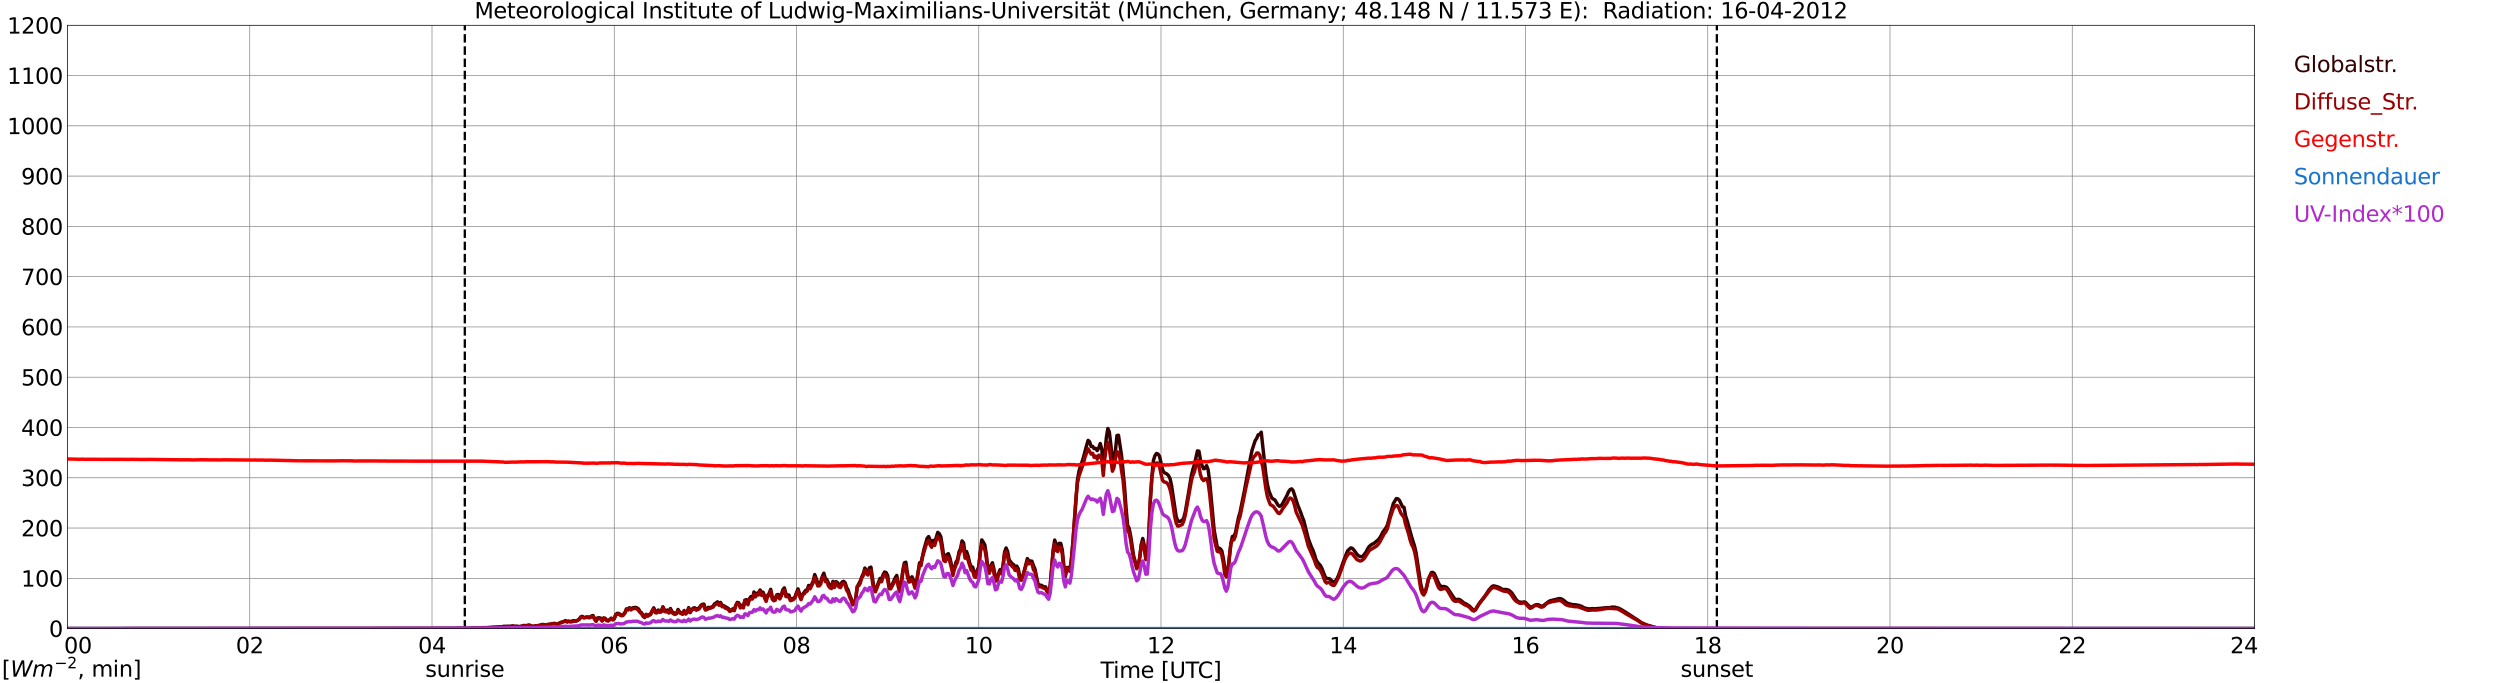 <?xml version="1.0" encoding="utf-8" standalone="no"?>
<!DOCTYPE svg PUBLIC "-//W3C//DTD SVG 1.1//EN"
  "http://www.w3.org/Graphics/SVG/1.1/DTD/svg11.dtd">
<svg xmlns:xlink="http://www.w3.org/1999/xlink" width="1085.4pt" height="296.64pt" viewBox="0 0 1085.4 296.64" xmlns="http://www.w3.org/2000/svg" version="1.1">
 <defs>
  <style type="text/css">*{stroke-linejoin: round; stroke-linecap: butt}</style>
 </defs>
 <g id="figure_1">
  <g id="patch_1">
   <path d="M 0 296.64 
L 1085.4 296.64 
L 1085.4 0 
L 0 0 
z
" style="fill: #ffffff"/>
  </g>
  <g id="axes_1">
   <g id="patch_2">
    <path d="M 29.306 272.909 
L 978.814 272.909 
L 978.814 10.976 
L 29.306 10.976 
z
" style="fill: #ffffff"/>
   </g>
   <g id="patch_3">
    <path d="M 978.814 272.909 
L 978.814 272.909 
L 978.814 10.976 
L 978.814 10.976 
z
" clip-path="url(#p411706f0cb)" style="fill: #d3d3d3; opacity: 0.25; stroke: #d3d3d3; stroke-linejoin: miter"/>
   </g>
   <g id="matplotlib.axis_1">
    <g id="xtick_1">
     <g id="line2d_1">
      <path d="M 29.306 272.909 
L 29.306 10.976 
" clip-path="url(#p411706f0cb)" style="fill: none; stroke: #808080; stroke-width: 0.3; stroke-linecap: square"/>
     </g>
     <g id="line2d_2"/>
     <g id="text_1">
      <!--    00 -->
      <g transform="translate(18.733 283.627) scale(0.095 -0.095)">
       <defs>
        <path id="DejaVuSans-20" transform="scale(0.016)"/>
        <path id="DejaVuSans-30" d="M 2034 4250 
Q 1547 4250 1301 3770 
Q 1056 3291 1056 2328 
Q 1056 1369 1301 889 
Q 1547 409 2034 409 
Q 2525 409 2770 889 
Q 3016 1369 3016 2328 
Q 3016 3291 2770 3770 
Q 2525 4250 2034 4250 
z
M 2034 4750 
Q 2819 4750 3233 4129 
Q 3647 3509 3647 2328 
Q 3647 1150 3233 529 
Q 2819 -91 2034 -91 
Q 1250 -91 836 529 
Q 422 1150 422 2328 
Q 422 3509 836 4129 
Q 1250 4750 2034 4750 
z
" transform="scale(0.016)"/>
       </defs>
       <use xlink:href="#DejaVuSans-20"/>
       <use xlink:href="#DejaVuSans-20" transform="translate(31.787 0)"/>
       <use xlink:href="#DejaVuSans-20" transform="translate(63.574 0)"/>
       <use xlink:href="#DejaVuSans-30" transform="translate(95.361 0)"/>
       <use xlink:href="#DejaVuSans-30" transform="translate(158.984 0)"/>
      </g>
     </g>
    </g>
    <g id="xtick_2">
     <g id="line2d_3">
      <path d="M 108.431 272.909 
L 108.431 10.976 
" clip-path="url(#p411706f0cb)" style="fill: none; stroke: #808080; stroke-width: 0.3; stroke-linecap: square"/>
     </g>
     <g id="line2d_4"/>
     <g id="text_2">
      <!-- 02 -->
      <g transform="translate(102.387 283.627) scale(0.095 -0.095)">
       <defs>
        <path id="DejaVuSans-32" d="M 1228 531 
L 3431 531 
L 3431 0 
L 469 0 
L 469 531 
Q 828 903 1448 1529 
Q 2069 2156 2228 2338 
Q 2531 2678 2651 2914 
Q 2772 3150 2772 3378 
Q 2772 3750 2511 3984 
Q 2250 4219 1831 4219 
Q 1534 4219 1204 4116 
Q 875 4013 500 3803 
L 500 4441 
Q 881 4594 1212 4672 
Q 1544 4750 1819 4750 
Q 2544 4750 2975 4387 
Q 3406 4025 3406 3419 
Q 3406 3131 3298 2873 
Q 3191 2616 2906 2266 
Q 2828 2175 2409 1742 
Q 1991 1309 1228 531 
z
" transform="scale(0.016)"/>
       </defs>
       <use xlink:href="#DejaVuSans-30"/>
       <use xlink:href="#DejaVuSans-32" transform="translate(63.623 0)"/>
      </g>
     </g>
    </g>
    <g id="xtick_3">
     <g id="line2d_5">
      <path d="M 187.557 272.909 
L 187.557 10.976 
" clip-path="url(#p411706f0cb)" style="fill: none; stroke: #808080; stroke-width: 0.3; stroke-linecap: square"/>
     </g>
     <g id="line2d_6"/>
     <g id="text_3">
      <!-- 04 -->
      <g transform="translate(181.513 283.627) scale(0.095 -0.095)">
       <defs>
        <path id="DejaVuSans-34" d="M 2419 4116 
L 825 1625 
L 2419 1625 
L 2419 4116 
z
M 2253 4666 
L 3047 4666 
L 3047 1625 
L 3713 1625 
L 3713 1100 
L 3047 1100 
L 3047 0 
L 2419 0 
L 2419 1100 
L 313 1100 
L 313 1709 
L 2253 4666 
z
" transform="scale(0.016)"/>
       </defs>
       <use xlink:href="#DejaVuSans-30"/>
       <use xlink:href="#DejaVuSans-34" transform="translate(63.623 0)"/>
      </g>
     </g>
    </g>
    <g id="xtick_4">
     <g id="line2d_7">
      <path d="M 266.683 272.909 
L 266.683 10.976 
" clip-path="url(#p411706f0cb)" style="fill: none; stroke: #808080; stroke-width: 0.3; stroke-linecap: square"/>
     </g>
     <g id="line2d_8"/>
     <g id="text_4">
      <!-- 06 -->
      <g transform="translate(260.638 283.627) scale(0.095 -0.095)">
       <defs>
        <path id="DejaVuSans-36" d="M 2113 2584 
Q 1688 2584 1439 2293 
Q 1191 2003 1191 1497 
Q 1191 994 1439 701 
Q 1688 409 2113 409 
Q 2538 409 2786 701 
Q 3034 994 3034 1497 
Q 3034 2003 2786 2293 
Q 2538 2584 2113 2584 
z
M 3366 4563 
L 3366 3988 
Q 3128 4100 2886 4159 
Q 2644 4219 2406 4219 
Q 1781 4219 1451 3797 
Q 1122 3375 1075 2522 
Q 1259 2794 1537 2939 
Q 1816 3084 2150 3084 
Q 2853 3084 3261 2657 
Q 3669 2231 3669 1497 
Q 3669 778 3244 343 
Q 2819 -91 2113 -91 
Q 1303 -91 875 529 
Q 447 1150 447 2328 
Q 447 3434 972 4092 
Q 1497 4750 2381 4750 
Q 2619 4750 2861 4703 
Q 3103 4656 3366 4563 
z
" transform="scale(0.016)"/>
       </defs>
       <use xlink:href="#DejaVuSans-30"/>
       <use xlink:href="#DejaVuSans-36" transform="translate(63.623 0)"/>
      </g>
     </g>
    </g>
    <g id="xtick_5">
     <g id="line2d_9">
      <path d="M 345.808 272.909 
L 345.808 10.976 
" clip-path="url(#p411706f0cb)" style="fill: none; stroke: #808080; stroke-width: 0.3; stroke-linecap: square"/>
     </g>
     <g id="line2d_10"/>
     <g id="text_5">
      <!-- 08 -->
      <g transform="translate(339.764 283.627) scale(0.095 -0.095)">
       <defs>
        <path id="DejaVuSans-38" d="M 2034 2216 
Q 1584 2216 1326 1975 
Q 1069 1734 1069 1313 
Q 1069 891 1326 650 
Q 1584 409 2034 409 
Q 2484 409 2743 651 
Q 3003 894 3003 1313 
Q 3003 1734 2745 1975 
Q 2488 2216 2034 2216 
z
M 1403 2484 
Q 997 2584 770 2862 
Q 544 3141 544 3541 
Q 544 4100 942 4425 
Q 1341 4750 2034 4750 
Q 2731 4750 3128 4425 
Q 3525 4100 3525 3541 
Q 3525 3141 3298 2862 
Q 3072 2584 2669 2484 
Q 3125 2378 3379 2068 
Q 3634 1759 3634 1313 
Q 3634 634 3220 271 
Q 2806 -91 2034 -91 
Q 1263 -91 848 271 
Q 434 634 434 1313 
Q 434 1759 690 2068 
Q 947 2378 1403 2484 
z
M 1172 3481 
Q 1172 3119 1398 2916 
Q 1625 2713 2034 2713 
Q 2441 2713 2670 2916 
Q 2900 3119 2900 3481 
Q 2900 3844 2670 4047 
Q 2441 4250 2034 4250 
Q 1625 4250 1398 4047 
Q 1172 3844 1172 3481 
z
" transform="scale(0.016)"/>
       </defs>
       <use xlink:href="#DejaVuSans-30"/>
       <use xlink:href="#DejaVuSans-38" transform="translate(63.623 0)"/>
      </g>
     </g>
    </g>
    <g id="xtick_6">
     <g id="line2d_11">
      <path d="M 424.934 272.909 
L 424.934 10.976 
" clip-path="url(#p411706f0cb)" style="fill: none; stroke: #808080; stroke-width: 0.3; stroke-linecap: square"/>
     </g>
     <g id="line2d_12"/>
     <g id="text_6">
      <!-- 10 -->
      <g transform="translate(418.89 283.627) scale(0.095 -0.095)">
       <defs>
        <path id="DejaVuSans-31" d="M 794 531 
L 1825 531 
L 1825 4091 
L 703 3866 
L 703 4441 
L 1819 4666 
L 2450 4666 
L 2450 531 
L 3481 531 
L 3481 0 
L 794 0 
L 794 531 
z
" transform="scale(0.016)"/>
       </defs>
       <use xlink:href="#DejaVuSans-31"/>
       <use xlink:href="#DejaVuSans-30" transform="translate(63.623 0)"/>
      </g>
     </g>
    </g>
    <g id="xtick_7">
     <g id="line2d_13">
      <path d="M 504.06 272.909 
L 504.06 10.976 
" clip-path="url(#p411706f0cb)" style="fill: none; stroke: #808080; stroke-width: 0.3; stroke-linecap: square"/>
     </g>
     <g id="line2d_14"/>
     <g id="text_7">
      <!-- 12 -->
      <g transform="translate(498.015 283.627) scale(0.095 -0.095)">
       <use xlink:href="#DejaVuSans-31"/>
       <use xlink:href="#DejaVuSans-32" transform="translate(63.623 0)"/>
      </g>
     </g>
    </g>
    <g id="xtick_8">
     <g id="line2d_15">
      <path d="M 583.185 272.909 
L 583.185 10.976 
" clip-path="url(#p411706f0cb)" style="fill: none; stroke: #808080; stroke-width: 0.3; stroke-linecap: square"/>
     </g>
     <g id="line2d_16"/>
     <g id="text_8">
      <!-- 14 -->
      <g transform="translate(577.141 283.627) scale(0.095 -0.095)">
       <use xlink:href="#DejaVuSans-31"/>
       <use xlink:href="#DejaVuSans-34" transform="translate(63.623 0)"/>
      </g>
     </g>
    </g>
    <g id="xtick_9">
     <g id="line2d_17">
      <path d="M 662.311 272.909 
L 662.311 10.976 
" clip-path="url(#p411706f0cb)" style="fill: none; stroke: #808080; stroke-width: 0.3; stroke-linecap: square"/>
     </g>
     <g id="line2d_18"/>
     <g id="text_9">
      <!-- 16 -->
      <g transform="translate(656.267 283.627) scale(0.095 -0.095)">
       <use xlink:href="#DejaVuSans-31"/>
       <use xlink:href="#DejaVuSans-36" transform="translate(63.623 0)"/>
      </g>
     </g>
    </g>
    <g id="xtick_10">
     <g id="line2d_19">
      <path d="M 741.437 272.909 
L 741.437 10.976 
" clip-path="url(#p411706f0cb)" style="fill: none; stroke: #808080; stroke-width: 0.3; stroke-linecap: square"/>
     </g>
     <g id="line2d_20"/>
     <g id="text_10">
      <!-- 18 -->
      <g transform="translate(735.392 283.627) scale(0.095 -0.095)">
       <use xlink:href="#DejaVuSans-31"/>
       <use xlink:href="#DejaVuSans-38" transform="translate(63.623 0)"/>
      </g>
     </g>
    </g>
    <g id="xtick_11">
     <g id="line2d_21">
      <path d="M 820.562 272.909 
L 820.562 10.976 
" clip-path="url(#p411706f0cb)" style="fill: none; stroke: #808080; stroke-width: 0.3; stroke-linecap: square"/>
     </g>
     <g id="line2d_22"/>
     <g id="text_11">
      <!-- 20 -->
      <g transform="translate(814.518 283.627) scale(0.095 -0.095)">
       <use xlink:href="#DejaVuSans-32"/>
       <use xlink:href="#DejaVuSans-30" transform="translate(63.623 0)"/>
      </g>
     </g>
    </g>
    <g id="xtick_12">
     <g id="line2d_23">
      <path d="M 899.688 272.909 
L 899.688 10.976 
" clip-path="url(#p411706f0cb)" style="fill: none; stroke: #808080; stroke-width: 0.3; stroke-linecap: square"/>
     </g>
     <g id="line2d_24"/>
     <g id="text_12">
      <!-- 22 -->
      <g transform="translate(893.644 283.627) scale(0.095 -0.095)">
       <use xlink:href="#DejaVuSans-32"/>
       <use xlink:href="#DejaVuSans-32" transform="translate(63.623 0)"/>
      </g>
     </g>
    </g>
    <g id="xtick_13">
     <g id="line2d_25">
      <path d="M 978.814 272.909 
L 978.814 10.976 
" clip-path="url(#p411706f0cb)" style="fill: none; stroke: #808080; stroke-width: 0.3; stroke-linecap: square"/>
     </g>
     <g id="line2d_26"/>
     <g id="text_13">
      <!-- 24    -->
      <g transform="translate(968.241 283.627) scale(0.095 -0.095)">
       <use xlink:href="#DejaVuSans-32"/>
       <use xlink:href="#DejaVuSans-34" transform="translate(63.623 0)"/>
       <use xlink:href="#DejaVuSans-20" transform="translate(127.246 0)"/>
       <use xlink:href="#DejaVuSans-20" transform="translate(159.033 0)"/>
       <use xlink:href="#DejaVuSans-20" transform="translate(190.82 0)"/>
      </g>
     </g>
    </g>
    <g id="text_14">
     <!-- Time [UTC] -->
     <g transform="translate(477.806 294.322) scale(0.095 -0.095)">
      <defs>
       <path id="DejaVuSans-54" d="M -19 4666 
L 3928 4666 
L 3928 4134 
L 2272 4134 
L 2272 0 
L 1638 0 
L 1638 4134 
L -19 4134 
L -19 4666 
z
" transform="scale(0.016)"/>
       <path id="DejaVuSans-69" d="M 603 3500 
L 1178 3500 
L 1178 0 
L 603 0 
L 603 3500 
z
M 603 4863 
L 1178 4863 
L 1178 4134 
L 603 4134 
L 603 4863 
z
" transform="scale(0.016)"/>
       <path id="DejaVuSans-6d" d="M 3328 2828 
Q 3544 3216 3844 3400 
Q 4144 3584 4550 3584 
Q 5097 3584 5394 3201 
Q 5691 2819 5691 2113 
L 5691 0 
L 5113 0 
L 5113 2094 
Q 5113 2597 4934 2840 
Q 4756 3084 4391 3084 
Q 3944 3084 3684 2787 
Q 3425 2491 3425 1978 
L 3425 0 
L 2847 0 
L 2847 2094 
Q 2847 2600 2669 2842 
Q 2491 3084 2119 3084 
Q 1678 3084 1418 2786 
Q 1159 2488 1159 1978 
L 1159 0 
L 581 0 
L 581 3500 
L 1159 3500 
L 1159 2956 
Q 1356 3278 1631 3431 
Q 1906 3584 2284 3584 
Q 2666 3584 2933 3390 
Q 3200 3197 3328 2828 
z
" transform="scale(0.016)"/>
       <path id="DejaVuSans-65" d="M 3597 1894 
L 3597 1613 
L 953 1613 
Q 991 1019 1311 708 
Q 1631 397 2203 397 
Q 2534 397 2845 478 
Q 3156 559 3463 722 
L 3463 178 
Q 3153 47 2828 -22 
Q 2503 -91 2169 -91 
Q 1331 -91 842 396 
Q 353 884 353 1716 
Q 353 2575 817 3079 
Q 1281 3584 2069 3584 
Q 2775 3584 3186 3129 
Q 3597 2675 3597 1894 
z
M 3022 2063 
Q 3016 2534 2758 2815 
Q 2500 3097 2075 3097 
Q 1594 3097 1305 2825 
Q 1016 2553 972 2059 
L 3022 2063 
z
" transform="scale(0.016)"/>
       <path id="DejaVuSans-5b" d="M 550 4863 
L 1875 4863 
L 1875 4416 
L 1125 4416 
L 1125 -397 
L 1875 -397 
L 1875 -844 
L 550 -844 
L 550 4863 
z
" transform="scale(0.016)"/>
       <path id="DejaVuSans-55" d="M 556 4666 
L 1191 4666 
L 1191 1831 
Q 1191 1081 1462 751 
Q 1734 422 2344 422 
Q 2950 422 3222 751 
Q 3494 1081 3494 1831 
L 3494 4666 
L 4128 4666 
L 4128 1753 
Q 4128 841 3676 375 
Q 3225 -91 2344 -91 
Q 1459 -91 1007 375 
Q 556 841 556 1753 
L 556 4666 
z
" transform="scale(0.016)"/>
       <path id="DejaVuSans-43" d="M 4122 4306 
L 4122 3641 
Q 3803 3938 3442 4084 
Q 3081 4231 2675 4231 
Q 1875 4231 1450 3742 
Q 1025 3253 1025 2328 
Q 1025 1406 1450 917 
Q 1875 428 2675 428 
Q 3081 428 3442 575 
Q 3803 722 4122 1019 
L 4122 359 
Q 3791 134 3420 21 
Q 3050 -91 2638 -91 
Q 1578 -91 968 557 
Q 359 1206 359 2328 
Q 359 3453 968 4101 
Q 1578 4750 2638 4750 
Q 3056 4750 3426 4639 
Q 3797 4528 4122 4306 
z
" transform="scale(0.016)"/>
       <path id="DejaVuSans-5d" d="M 1947 4863 
L 1947 -844 
L 622 -844 
L 622 -397 
L 1369 -397 
L 1369 4416 
L 622 4416 
L 622 4863 
L 1947 4863 
z
" transform="scale(0.016)"/>
      </defs>
      <use xlink:href="#DejaVuSans-54"/>
      <use xlink:href="#DejaVuSans-69" transform="translate(57.959 0)"/>
      <use xlink:href="#DejaVuSans-6d" transform="translate(85.742 0)"/>
      <use xlink:href="#DejaVuSans-65" transform="translate(183.154 0)"/>
      <use xlink:href="#DejaVuSans-20" transform="translate(244.678 0)"/>
      <use xlink:href="#DejaVuSans-5b" transform="translate(276.465 0)"/>
      <use xlink:href="#DejaVuSans-55" transform="translate(315.479 0)"/>
      <use xlink:href="#DejaVuSans-54" transform="translate(388.672 0)"/>
      <use xlink:href="#DejaVuSans-43" transform="translate(443.881 0)"/>
      <use xlink:href="#DejaVuSans-5d" transform="translate(513.705 0)"/>
     </g>
    </g>
   </g>
   <g id="matplotlib.axis_2">
    <g id="ytick_1">
     <g id="line2d_27">
      <path d="M 29.306 272.909 
L 978.814 272.909 
" clip-path="url(#p411706f0cb)" style="fill: none; stroke: #808080; stroke-width: 0.3; stroke-linecap: square"/>
     </g>
     <g id="line2d_28"/>
     <g id="text_15">
      <!-- 0 -->
      <g transform="translate(21.261 276.518) scale(0.095 -0.095)">
       <use xlink:href="#DejaVuSans-30"/>
      </g>
     </g>
    </g>
    <g id="ytick_2">
     <g id="line2d_29">
      <path d="M 29.306 251.081 
L 978.814 251.081 
" clip-path="url(#p411706f0cb)" style="fill: none; stroke: #808080; stroke-width: 0.3; stroke-linecap: square"/>
     </g>
     <g id="line2d_30"/>
     <g id="text_16">
      <!-- 100 -->
      <g transform="translate(9.173 254.69) scale(0.095 -0.095)">
       <use xlink:href="#DejaVuSans-31"/>
       <use xlink:href="#DejaVuSans-30" transform="translate(63.623 0)"/>
       <use xlink:href="#DejaVuSans-30" transform="translate(127.246 0)"/>
      </g>
     </g>
    </g>
    <g id="ytick_3">
     <g id="line2d_31">
      <path d="M 29.306 229.253 
L 978.814 229.253 
" clip-path="url(#p411706f0cb)" style="fill: none; stroke: #808080; stroke-width: 0.3; stroke-linecap: square"/>
     </g>
     <g id="line2d_32"/>
     <g id="text_17">
      <!-- 200 -->
      <g transform="translate(9.173 232.863) scale(0.095 -0.095)">
       <use xlink:href="#DejaVuSans-32"/>
       <use xlink:href="#DejaVuSans-30" transform="translate(63.623 0)"/>
       <use xlink:href="#DejaVuSans-30" transform="translate(127.246 0)"/>
      </g>
     </g>
    </g>
    <g id="ytick_4">
     <g id="line2d_33">
      <path d="M 29.306 207.426 
L 978.814 207.426 
" clip-path="url(#p411706f0cb)" style="fill: none; stroke: #808080; stroke-width: 0.3; stroke-linecap: square"/>
     </g>
     <g id="line2d_34"/>
     <g id="text_18">
      <!-- 300 -->
      <g transform="translate(9.173 211.035) scale(0.095 -0.095)">
       <defs>
        <path id="DejaVuSans-33" d="M 2597 2516 
Q 3050 2419 3304 2112 
Q 3559 1806 3559 1356 
Q 3559 666 3084 287 
Q 2609 -91 1734 -91 
Q 1441 -91 1130 -33 
Q 819 25 488 141 
L 488 750 
Q 750 597 1062 519 
Q 1375 441 1716 441 
Q 2309 441 2620 675 
Q 2931 909 2931 1356 
Q 2931 1769 2642 2001 
Q 2353 2234 1838 2234 
L 1294 2234 
L 1294 2753 
L 1863 2753 
Q 2328 2753 2575 2939 
Q 2822 3125 2822 3475 
Q 2822 3834 2567 4026 
Q 2313 4219 1838 4219 
Q 1578 4219 1281 4162 
Q 984 4106 628 3988 
L 628 4550 
Q 988 4650 1302 4700 
Q 1616 4750 1894 4750 
Q 2613 4750 3031 4423 
Q 3450 4097 3450 3541 
Q 3450 3153 3228 2886 
Q 3006 2619 2597 2516 
z
" transform="scale(0.016)"/>
       </defs>
       <use xlink:href="#DejaVuSans-33"/>
       <use xlink:href="#DejaVuSans-30" transform="translate(63.623 0)"/>
       <use xlink:href="#DejaVuSans-30" transform="translate(127.246 0)"/>
      </g>
     </g>
    </g>
    <g id="ytick_5">
     <g id="line2d_35">
      <path d="M 29.306 185.598 
L 978.814 185.598 
" clip-path="url(#p411706f0cb)" style="fill: none; stroke: #808080; stroke-width: 0.3; stroke-linecap: square"/>
     </g>
     <g id="line2d_36"/>
     <g id="text_19">
      <!-- 400 -->
      <g transform="translate(9.173 189.207) scale(0.095 -0.095)">
       <use xlink:href="#DejaVuSans-34"/>
       <use xlink:href="#DejaVuSans-30" transform="translate(63.623 0)"/>
       <use xlink:href="#DejaVuSans-30" transform="translate(127.246 0)"/>
      </g>
     </g>
    </g>
    <g id="ytick_6">
     <g id="line2d_37">
      <path d="M 29.306 163.77 
L 978.814 163.77 
" clip-path="url(#p411706f0cb)" style="fill: none; stroke: #808080; stroke-width: 0.3; stroke-linecap: square"/>
     </g>
     <g id="line2d_38"/>
     <g id="text_20">
      <!-- 500 -->
      <g transform="translate(9.173 167.379) scale(0.095 -0.095)">
       <defs>
        <path id="DejaVuSans-35" d="M 691 4666 
L 3169 4666 
L 3169 4134 
L 1269 4134 
L 1269 2991 
Q 1406 3038 1543 3061 
Q 1681 3084 1819 3084 
Q 2600 3084 3056 2656 
Q 3513 2228 3513 1497 
Q 3513 744 3044 326 
Q 2575 -91 1722 -91 
Q 1428 -91 1123 -41 
Q 819 9 494 109 
L 494 744 
Q 775 591 1075 516 
Q 1375 441 1709 441 
Q 2250 441 2565 725 
Q 2881 1009 2881 1497 
Q 2881 1984 2565 2268 
Q 2250 2553 1709 2553 
Q 1456 2553 1204 2497 
Q 953 2441 691 2322 
L 691 4666 
z
" transform="scale(0.016)"/>
       </defs>
       <use xlink:href="#DejaVuSans-35"/>
       <use xlink:href="#DejaVuSans-30" transform="translate(63.623 0)"/>
       <use xlink:href="#DejaVuSans-30" transform="translate(127.246 0)"/>
      </g>
     </g>
    </g>
    <g id="ytick_7">
     <g id="line2d_39">
      <path d="M 29.306 141.942 
L 978.814 141.942 
" clip-path="url(#p411706f0cb)" style="fill: none; stroke: #808080; stroke-width: 0.3; stroke-linecap: square"/>
     </g>
     <g id="line2d_40"/>
     <g id="text_21">
      <!-- 600 -->
      <g transform="translate(9.173 145.551) scale(0.095 -0.095)">
       <use xlink:href="#DejaVuSans-36"/>
       <use xlink:href="#DejaVuSans-30" transform="translate(63.623 0)"/>
       <use xlink:href="#DejaVuSans-30" transform="translate(127.246 0)"/>
      </g>
     </g>
    </g>
    <g id="ytick_8">
     <g id="line2d_41">
      <path d="M 29.306 120.114 
L 978.814 120.114 
" clip-path="url(#p411706f0cb)" style="fill: none; stroke: #808080; stroke-width: 0.3; stroke-linecap: square"/>
     </g>
     <g id="line2d_42"/>
     <g id="text_22">
      <!-- 700 -->
      <g transform="translate(9.173 123.724) scale(0.095 -0.095)">
       <defs>
        <path id="DejaVuSans-37" d="M 525 4666 
L 3525 4666 
L 3525 4397 
L 1831 0 
L 1172 0 
L 2766 4134 
L 525 4134 
L 525 4666 
z
" transform="scale(0.016)"/>
       </defs>
       <use xlink:href="#DejaVuSans-37"/>
       <use xlink:href="#DejaVuSans-30" transform="translate(63.623 0)"/>
       <use xlink:href="#DejaVuSans-30" transform="translate(127.246 0)"/>
      </g>
     </g>
    </g>
    <g id="ytick_9">
     <g id="line2d_43">
      <path d="M 29.306 98.287 
L 978.814 98.287 
" clip-path="url(#p411706f0cb)" style="fill: none; stroke: #808080; stroke-width: 0.3; stroke-linecap: square"/>
     </g>
     <g id="line2d_44"/>
     <g id="text_23">
      <!-- 800 -->
      <g transform="translate(9.173 101.896) scale(0.095 -0.095)">
       <use xlink:href="#DejaVuSans-38"/>
       <use xlink:href="#DejaVuSans-30" transform="translate(63.623 0)"/>
       <use xlink:href="#DejaVuSans-30" transform="translate(127.246 0)"/>
      </g>
     </g>
    </g>
    <g id="ytick_10">
     <g id="line2d_45">
      <path d="M 29.306 76.459 
L 978.814 76.459 
" clip-path="url(#p411706f0cb)" style="fill: none; stroke: #808080; stroke-width: 0.3; stroke-linecap: square"/>
     </g>
     <g id="line2d_46"/>
     <g id="text_24">
      <!-- 900 -->
      <g transform="translate(9.173 80.068) scale(0.095 -0.095)">
       <defs>
        <path id="DejaVuSans-39" d="M 703 97 
L 703 672 
Q 941 559 1184 500 
Q 1428 441 1663 441 
Q 2288 441 2617 861 
Q 2947 1281 2994 2138 
Q 2813 1869 2534 1725 
Q 2256 1581 1919 1581 
Q 1219 1581 811 2004 
Q 403 2428 403 3163 
Q 403 3881 828 4315 
Q 1253 4750 1959 4750 
Q 2769 4750 3195 4129 
Q 3622 3509 3622 2328 
Q 3622 1225 3098 567 
Q 2575 -91 1691 -91 
Q 1453 -91 1209 -44 
Q 966 3 703 97 
z
M 1959 2075 
Q 2384 2075 2632 2365 
Q 2881 2656 2881 3163 
Q 2881 3666 2632 3958 
Q 2384 4250 1959 4250 
Q 1534 4250 1286 3958 
Q 1038 3666 1038 3163 
Q 1038 2656 1286 2365 
Q 1534 2075 1959 2075 
z
" transform="scale(0.016)"/>
       </defs>
       <use xlink:href="#DejaVuSans-39"/>
       <use xlink:href="#DejaVuSans-30" transform="translate(63.623 0)"/>
       <use xlink:href="#DejaVuSans-30" transform="translate(127.246 0)"/>
      </g>
     </g>
    </g>
    <g id="ytick_11">
     <g id="line2d_47">
      <path d="M 29.306 54.631 
L 978.814 54.631 
" clip-path="url(#p411706f0cb)" style="fill: none; stroke: #808080; stroke-width: 0.3; stroke-linecap: square"/>
     </g>
     <g id="line2d_48"/>
     <g id="text_25">
      <!-- 1000 -->
      <g transform="translate(3.128 58.24) scale(0.095 -0.095)">
       <use xlink:href="#DejaVuSans-31"/>
       <use xlink:href="#DejaVuSans-30" transform="translate(63.623 0)"/>
       <use xlink:href="#DejaVuSans-30" transform="translate(127.246 0)"/>
       <use xlink:href="#DejaVuSans-30" transform="translate(190.869 0)"/>
      </g>
     </g>
    </g>
    <g id="ytick_12">
     <g id="line2d_49">
      <path d="M 29.306 32.803 
L 978.814 32.803 
" clip-path="url(#p411706f0cb)" style="fill: none; stroke: #808080; stroke-width: 0.3; stroke-linecap: square"/>
     </g>
     <g id="line2d_50"/>
     <g id="text_26">
      <!-- 1100 -->
      <g transform="translate(3.128 36.413) scale(0.095 -0.095)">
       <use xlink:href="#DejaVuSans-31"/>
       <use xlink:href="#DejaVuSans-31" transform="translate(63.623 0)"/>
       <use xlink:href="#DejaVuSans-30" transform="translate(127.246 0)"/>
       <use xlink:href="#DejaVuSans-30" transform="translate(190.869 0)"/>
      </g>
     </g>
    </g>
    <g id="ytick_13">
     <g id="line2d_51">
      <path d="M 29.306 10.976 
L 978.814 10.976 
" clip-path="url(#p411706f0cb)" style="fill: none; stroke: #808080; stroke-width: 0.3; stroke-linecap: square"/>
     </g>
     <g id="line2d_52"/>
     <g id="text_27">
      <!-- 1200 -->
      <g transform="translate(3.128 14.585) scale(0.095 -0.095)">
       <use xlink:href="#DejaVuSans-31"/>
       <use xlink:href="#DejaVuSans-32" transform="translate(63.623 0)"/>
       <use xlink:href="#DejaVuSans-30" transform="translate(127.246 0)"/>
       <use xlink:href="#DejaVuSans-30" transform="translate(190.869 0)"/>
      </g>
     </g>
    </g>
   </g>
   <g id="line2d_53">
    <path d="M 201.8 272.909 
L 201.8 10.976 
" clip-path="url(#p411706f0cb)" style="fill: none; stroke-dasharray: 3.7,1.6; stroke-dashoffset: 0; stroke: #000000"/>
   </g>
   <g id="line2d_54">
    <path d="M 745.393 272.909 
L 745.393 10.976 
" clip-path="url(#p411706f0cb)" style="fill: none; stroke-dasharray: 3.7,1.6; stroke-dashoffset: 0; stroke: #000000"/>
   </g>
   <g id="line2d_55">
    <path d="M 29.306 272.909 
L 196.788 272.819 
L 199.426 272.732 
L 200.745 272.819 
L 201.404 272.76 
L 202.063 272.819 
L 202.723 272.732 
L 204.042 272.819 
L 205.36 272.671 
L 206.02 272.701 
L 207.339 272.612 
L 207.998 272.671 
L 209.976 272.464 
L 210.635 272.553 
L 213.932 272.346 
L 215.91 272.256 
L 217.229 272.169 
L 217.889 272.138 
L 218.548 271.931 
L 221.845 271.903 
L 222.504 271.724 
L 223.823 271.961 
L 224.482 271.872 
L 225.142 272.049 
L 226.461 271.903 
L 227.12 271.575 
L 228.439 271.606 
L 229.757 271.339 
L 231.076 271.903 
L 231.736 271.931 
L 232.395 271.724 
L 234.373 271.488 
L 235.033 271.191 
L 235.692 271.101 
L 236.351 271.222 
L 237.67 271.191 
L 238.329 270.984 
L 238.989 271.073 
L 239.648 270.746 
L 240.967 270.658 
L 241.626 270.953 
L 242.286 270.894 
L 242.945 270.451 
L 243.604 270.154 
L 244.264 270.006 
L 245.583 269.443 
L 246.242 269.829 
L 246.901 269.622 
L 247.561 269.857 
L 248.22 269.739 
L 248.88 269.443 
L 249.539 269.532 
L 250.198 269.504 
L 250.858 269.296 
L 251.517 268.674 
L 252.176 267.786 
L 252.836 267.607 
L 253.495 268.139 
L 254.814 267.845 
L 256.133 267.932 
L 256.792 267.458 
L 257.451 267.223 
L 258.77 269.68 
L 259.43 268.288 
L 260.089 268.201 
L 260.748 268.347 
L 261.408 269.473 
L 262.067 268.318 
L 262.726 268.436 
L 263.386 269.235 
L 264.045 269.414 
L 264.705 269.058 
L 265.364 268.377 
L 266.023 268.882 
L 266.683 268.613 
L 267.342 266.749 
L 268.002 266.275 
L 268.661 266.334 
L 269.98 267.223 
L 270.639 266.749 
L 271.298 266.037 
L 271.958 264.35 
L 272.617 264.409 
L 273.277 263.846 
L 273.936 264.437 
L 274.595 263.905 
L 275.914 263.697 
L 276.573 263.935 
L 277.233 264.379 
L 277.892 265.594 
L 278.552 266.068 
L 279.211 267.164 
L 279.87 267.963 
L 280.53 266.718 
L 281.189 267.251 
L 282.508 266.483 
L 283.827 263.905 
L 284.486 265.356 
L 285.145 265.799 
L 285.805 264.852 
L 286.464 265.564 
L 287.124 265.297 
L 287.783 263.431 
L 288.442 264.704 
L 289.102 265.415 
L 289.761 264.852 
L 290.42 265.83 
L 291.08 264.202 
L 291.739 265.564 
L 292.399 265.948 
L 293.058 266.511 
L 293.717 266.304 
L 294.377 264.616 
L 295.036 265.653 
L 295.696 266.127 
L 296.355 266.452 
L 297.014 265.06 
L 297.674 266.068 
L 298.333 265.83 
L 298.992 263.815 
L 299.652 265.533 
L 300.971 263.994 
L 301.63 263.876 
L 302.289 264.468 
L 303.608 263.935 
L 304.267 262.809 
L 304.927 262.394 
L 305.586 262.276 
L 306.246 264.437 
L 306.905 264.35 
L 307.564 263.669 
L 308.224 263.876 
L 309.543 263.224 
L 310.202 262.218 
L 311.521 261.299 
L 312.18 262.305 
L 312.839 261.565 
L 313.499 262.75 
L 314.158 262.958 
L 316.136 264.112 
L 316.796 264.793 
L 317.455 265.031 
L 318.114 264.35 
L 318.774 264.852 
L 319.433 262.868 
L 320.093 261.537 
L 320.752 261.744 
L 321.411 263.401 
L 322.071 262.779 
L 322.73 263.549 
L 323.39 260.559 
L 324.049 260.351 
L 324.708 262.128 
L 325.368 259.965 
L 326.027 259.018 
L 326.686 259.878 
L 327.346 257.005 
L 328.005 258.485 
L 328.665 257.538 
L 329.324 257.389 
L 329.983 256.145 
L 330.643 257.092 
L 331.302 257.151 
L 332.621 260.321 
L 333.28 258.544 
L 333.94 257.656 
L 334.599 255.879 
L 335.258 258.989 
L 335.918 260.292 
L 336.577 259.995 
L 337.236 258.249 
L 337.896 258.101 
L 338.555 259.76 
L 339.215 258.219 
L 339.874 256.056 
L 340.533 255.228 
L 341.193 257.714 
L 341.852 258.633 
L 342.512 258.337 
L 343.171 260.292 
L 343.83 259.965 
L 344.49 259.788 
L 345.149 259.225 
L 345.808 257.271 
L 346.468 255.671 
L 347.787 259.906 
L 348.446 258.011 
L 349.105 257.241 
L 349.765 256.294 
L 350.424 256.086 
L 351.083 254.191 
L 351.743 254.665 
L 352.402 253.687 
L 353.062 252.236 
L 353.721 249.453 
L 354.38 251.171 
L 355.04 253.242 
L 355.699 253.718 
L 356.359 252.502 
L 357.018 250.282 
L 357.677 248.859 
L 358.337 251.171 
L 358.996 251.703 
L 360.315 254.427 
L 360.974 254.665 
L 361.634 252.415 
L 362.293 253.895 
L 362.952 252.502 
L 363.612 252.947 
L 364.271 253.805 
L 364.93 254.338 
L 365.59 252.709 
L 366.249 252.384 
L 366.909 252.976 
L 367.568 255.021 
L 368.227 256.176 
L 368.887 258.278 
L 369.546 259.878 
L 370.206 262.218 
L 370.865 261.98 
L 371.524 259.878 
L 372.184 254.752 
L 373.502 252.236 
L 374.162 250.4 
L 374.821 249.038 
L 375.481 246.639 
L 376.14 247.763 
L 376.799 248.564 
L 377.459 246.55 
L 378.118 246.224 
L 379.437 255.375 
L 380.096 256.294 
L 382.074 251.14 
L 382.734 251.496 
L 383.393 249.512 
L 384.053 248.357 
L 384.712 248.593 
L 385.371 249.867 
L 386.031 254.576 
L 386.69 254.96 
L 387.349 253.805 
L 388.668 250.874 
L 389.328 249.837 
L 390.646 256.619 
L 391.306 253.096 
L 391.965 247.615 
L 392.624 244.386 
L 393.284 244.092 
L 393.943 248.831 
L 394.603 251.793 
L 395.262 251.703 
L 395.921 250.428 
L 396.581 251.939 
L 397.24 254.279 
L 397.899 252.917 
L 399.218 244.386 
L 399.878 244.328 
L 401.196 238.316 
L 402.515 233.726 
L 403.175 232.955 
L 404.493 236.066 
L 405.153 234.643 
L 405.812 235.236 
L 406.471 233.429 
L 407.131 231.148 
L 407.79 231.683 
L 408.45 233.014 
L 409.109 236.954 
L 409.768 241.841 
L 410.428 242.699 
L 411.087 240.746 
L 411.746 240.39 
L 412.406 242.195 
L 413.725 248.237 
L 414.384 246.667 
L 415.043 244.12 
L 415.703 242.965 
L 416.362 239.678 
L 417.022 238.137 
L 417.681 234.85 
L 418.34 235.679 
L 419 240.597 
L 419.659 239.471 
L 420.318 241.486 
L 420.978 244.328 
L 421.637 246.017 
L 422.297 246.224 
L 422.956 248.711 
L 423.615 249.719 
L 424.275 247.615 
L 424.934 246.076 
L 425.593 239.471 
L 426.253 234.407 
L 426.912 235.385 
L 427.572 236.598 
L 428.231 240.833 
L 428.89 247.113 
L 429.55 248.119 
L 430.209 245.482 
L 430.869 244.328 
L 431.528 247.113 
L 432.187 251.406 
L 432.847 251.821 
L 433.506 249.007 
L 434.165 247.348 
L 434.825 248.06 
L 435.484 245.572 
L 436.144 239.737 
L 436.803 237.901 
L 437.462 239.412 
L 438.122 243.024 
L 439.44 244.801 
L 440.1 245.129 
L 440.759 246.519 
L 441.419 245.779 
L 442.078 246.875 
L 442.737 250.162 
L 443.397 251.465 
L 444.056 250.162 
L 445.375 245.129 
L 446.034 242.522 
L 446.694 243.47 
L 448.012 243.647 
L 448.672 245.543 
L 449.331 247.023 
L 450.65 253.48 
L 451.309 254.13 
L 451.969 254.043 
L 453.287 254.814 
L 453.947 254.814 
L 454.606 256.263 
L 455.266 257.33 
L 455.925 254.931 
L 457.244 238.731 
L 457.903 234.466 
L 459.222 238.078 
L 459.881 235.887 
L 460.541 235.946 
L 461.2 238.731 
L 461.859 245.364 
L 462.519 249.985 
L 463.178 246.432 
L 463.838 246.373 
L 464.497 247.527 
L 465.156 243.083 
L 465.816 235.592 
L 467.794 208.255 
L 468.453 204.612 
L 469.113 202.213 
L 469.772 200.554 
L 470.431 198.422 
L 471.75 193.416 
L 472.409 191.194 
L 473.069 191.788 
L 473.728 193.862 
L 474.388 193.801 
L 475.047 194.779 
L 475.706 194.661 
L 476.366 195.639 
L 477.025 194.482 
L 477.685 192.559 
L 478.344 194.958 
L 479.003 201.68 
L 479.663 197.356 
L 480.322 190.07 
L 480.981 186.041 
L 481.641 187.551 
L 482.96 199.013 
L 483.619 200.613 
L 484.278 195.58 
L 484.938 189.092 
L 485.597 188.975 
L 486.916 197.651 
L 488.235 211.245 
L 488.894 220.605 
L 489.553 228.068 
L 490.213 229.343 
L 490.872 232.599 
L 492.191 241.396 
L 493.51 246.135 
L 494.169 246.045 
L 494.828 241.988 
L 495.488 236.332 
L 496.147 233.785 
L 496.807 236.775 
L 497.466 241.337 
L 498.125 242.402 
L 498.785 232.689 
L 499.444 217.228 
L 500.103 206.834 
L 500.763 199.932 
L 501.422 197.858 
L 502.082 196.883 
L 502.741 197.09 
L 503.4 198.037 
L 504.719 203.841 
L 505.379 205.145 
L 506.697 205.826 
L 507.357 206.537 
L 508.016 207.869 
L 508.675 210.979 
L 510.654 224.307 
L 511.313 226.084 
L 511.972 226.468 
L 513.291 225.907 
L 513.95 224.811 
L 514.61 222.205 
L 515.929 214.474 
L 517.247 206.478 
L 517.907 203.782 
L 518.566 201.65 
L 519.885 195.756 
L 520.544 195.905 
L 521.204 199.725 
L 521.863 202.095 
L 522.522 203.486 
L 523.182 203.337 
L 523.841 202.154 
L 524.501 203.9 
L 525.16 208.759 
L 527.138 230.142 
L 528.457 237.397 
L 529.116 238.019 
L 529.776 238.227 
L 530.435 239.115 
L 531.094 242.226 
L 531.754 246.519 
L 532.413 249.481 
L 533.073 248.296 
L 534.391 235.917 
L 535.051 232.925 
L 535.71 232.778 
L 536.369 231.355 
L 537.688 224.752 
L 538.348 222.559 
L 540.326 212.815 
L 542.963 198.452 
L 543.623 195.342 
L 544.941 191.314 
L 545.601 190.306 
L 546.26 188.767 
L 546.919 188.619 
L 547.579 187.641 
L 549.557 205.797 
L 550.216 210.121 
L 550.876 213.053 
L 552.195 216.281 
L 553.513 217.08 
L 554.832 219.271 
L 555.491 219.835 
L 556.151 219.599 
L 556.81 218.71 
L 558.788 215.006 
L 559.448 213.467 
L 560.107 212.548 
L 560.766 212.254 
L 561.426 213.022 
L 563.404 219.243 
L 564.723 222.5 
L 565.382 224.425 
L 566.042 225.994 
L 568.02 233.933 
L 569.338 237.397 
L 569.998 238.82 
L 570.657 240.626 
L 571.317 242.848 
L 571.976 244.061 
L 573.295 245.572 
L 573.954 246.875 
L 575.273 250.282 
L 575.932 251.14 
L 577.251 251.258 
L 578.57 252.533 
L 579.229 252.709 
L 579.889 252.118 
L 580.548 251.081 
L 581.207 249.629 
L 583.185 243.972 
L 584.504 240.508 
L 585.164 239.028 
L 586.482 237.871 
L 587.142 238.078 
L 587.801 238.79 
L 589.12 240.626 
L 589.779 241.307 
L 590.439 241.603 
L 591.098 241.721 
L 591.757 241.427 
L 593.076 239.709 
L 593.736 238.345 
L 594.395 237.31 
L 595.714 236.243 
L 596.373 236.035 
L 598.351 234.376 
L 599.011 233.547 
L 599.67 232.451 
L 600.329 231.061 
L 601.648 229.312 
L 602.307 228.099 
L 604.945 218.562 
L 606.264 216.458 
L 606.923 216.578 
L 607.582 217.228 
L 608.901 220.014 
L 609.561 220.221 
L 610.22 223.892 
L 610.879 225.877 
L 612.858 233.014 
L 614.176 237.249 
L 614.836 240.211 
L 616.814 253.421 
L 617.473 256.176 
L 618.133 257.538 
L 618.792 256.885 
L 619.451 254.842 
L 620.111 251.644 
L 621.429 248.593 
L 622.089 248.503 
L 622.748 249.066 
L 624.726 253.539 
L 625.386 254.368 
L 626.045 254.724 
L 626.705 254.635 
L 627.364 254.724 
L 628.023 254.99 
L 628.683 255.702 
L 631.32 259.699 
L 631.98 260.321 
L 633.298 260.203 
L 633.958 260.469 
L 634.617 260.943 
L 635.276 261.565 
L 635.936 261.98 
L 636.595 262.246 
L 637.914 263.106 
L 639.892 265.118 
L 640.552 264.852 
L 641.87 262.602 
L 642.53 261.565 
L 644.508 259.077 
L 646.486 256.056 
L 647.805 254.606 
L 648.464 254.338 
L 649.783 254.665 
L 651.102 255.139 
L 651.761 255.612 
L 652.42 255.909 
L 653.08 255.968 
L 653.739 255.909 
L 655.058 256.235 
L 656.377 257.42 
L 658.355 260.469 
L 659.014 261.063 
L 659.674 261.388 
L 660.992 261.506 
L 661.652 261.299 
L 662.311 261.506 
L 663.63 262.899 
L 664.289 263.462 
L 664.949 263.608 
L 666.267 262.779 
L 666.927 262.543 
L 667.586 262.512 
L 668.246 262.691 
L 668.905 263.134 
L 669.564 263.224 
L 670.224 262.84 
L 672.202 261.299 
L 672.861 260.884 
L 675.499 260.233 
L 676.817 259.906 
L 677.477 259.906 
L 678.136 260.144 
L 678.796 260.559 
L 680.114 261.654 
L 680.774 261.98 
L 682.092 262.335 
L 682.752 262.543 
L 683.411 262.512 
L 685.389 262.809 
L 686.049 263.106 
L 686.708 263.224 
L 687.368 263.728 
L 688.686 264.171 
L 690.005 264.379 
L 691.324 264.23 
L 691.983 264.32 
L 694.621 264.143 
L 697.258 263.846 
L 699.236 263.787 
L 699.896 263.549 
L 700.555 263.639 
L 701.215 263.608 
L 701.874 263.876 
L 702.533 263.964 
L 703.852 264.616 
L 705.83 265.83 
L 711.765 269.68 
L 712.424 270.244 
L 715.062 271.368 
L 719.018 272.553 
L 719.677 272.494 
L 720.337 272.791 
L 721.655 272.819 
L 722.974 272.909 
L 978.154 272.909 
L 978.154 272.909 
" clip-path="url(#p411706f0cb)" style="fill: none; stroke: #330000; stroke-width: 1.5; stroke-linecap: square"/>
   </g>
   <g id="line2d_56">
    <path d="M 29.306 272.909 
L 198.107 272.83 
L 200.085 272.745 
L 202.723 272.83 
L 205.36 272.704 
L 206.02 272.745 
L 207.339 272.618 
L 209.317 272.577 
L 210.635 272.494 
L 211.954 272.494 
L 220.526 272.031 
L 221.845 272.031 
L 222.504 271.822 
L 223.164 271.99 
L 223.823 272.031 
L 224.482 271.948 
L 225.142 272.116 
L 226.461 271.948 
L 227.12 271.695 
L 227.779 271.78 
L 229.757 271.527 
L 230.417 271.695 
L 231.076 271.99 
L 232.395 271.822 
L 233.054 271.654 
L 233.714 271.695 
L 235.692 271.193 
L 236.351 271.318 
L 237.67 271.235 
L 238.989 271.025 
L 239.648 270.857 
L 240.967 270.772 
L 241.626 271.108 
L 242.286 271.067 
L 242.945 270.521 
L 243.604 270.394 
L 244.264 270.102 
L 245.583 269.68 
L 246.242 270.102 
L 246.901 269.849 
L 247.561 269.975 
L 248.22 269.975 
L 249.539 269.639 
L 250.198 269.68 
L 251.517 268.884 
L 252.176 268.002 
L 252.836 267.919 
L 253.495 268.297 
L 254.814 268.002 
L 255.473 268.17 
L 256.133 268.211 
L 256.792 267.707 
L 257.451 267.624 
L 258.111 268.842 
L 258.77 269.724 
L 259.43 268.548 
L 260.748 268.674 
L 261.408 269.639 
L 262.067 268.338 
L 263.386 269.471 
L 264.045 269.639 
L 264.705 269.01 
L 265.364 268.674 
L 266.023 269.178 
L 266.683 268.674 
L 267.342 266.911 
L 268.002 266.784 
L 268.661 266.533 
L 269.32 267.162 
L 269.98 267.33 
L 270.639 267.12 
L 271.298 266.155 
L 271.958 264.686 
L 272.617 264.854 
L 273.277 264.182 
L 273.936 264.813 
L 274.595 264.224 
L 275.255 264.267 
L 275.914 264.099 
L 276.573 264.392 
L 277.233 265.064 
L 277.892 265.904 
L 278.552 266.533 
L 279.211 267.666 
L 279.87 268.129 
L 280.53 266.911 
L 281.189 267.541 
L 282.508 266.784 
L 283.167 265.147 
L 283.827 264.518 
L 284.486 266.029 
L 285.145 266.114 
L 285.805 265.315 
L 286.464 265.861 
L 287.124 265.651 
L 287.783 263.763 
L 288.442 265.442 
L 289.102 265.651 
L 289.761 265.61 
L 290.42 266.155 
L 291.08 264.769 
L 291.739 265.987 
L 292.399 266.491 
L 293.058 266.742 
L 293.717 266.406 
L 294.377 265.232 
L 295.036 266.07 
L 296.355 266.701 
L 297.014 265.359 
L 297.674 266.616 
L 298.333 265.946 
L 298.992 264.267 
L 299.652 265.987 
L 300.311 264.937 
L 300.971 264.477 
L 301.63 264.392 
L 302.289 264.937 
L 303.608 264.309 
L 304.267 263.176 
L 304.927 262.755 
L 305.586 263.091 
L 306.246 264.854 
L 306.905 264.686 
L 307.564 264.141 
L 308.224 264.182 
L 308.883 263.846 
L 309.543 263.636 
L 310.202 262.713 
L 311.521 261.916 
L 312.18 262.796 
L 312.839 262.126 
L 313.499 263.427 
L 314.158 263.259 
L 314.818 264.014 
L 316.136 264.518 
L 316.796 265.442 
L 317.455 265.191 
L 318.114 264.601 
L 318.774 265.147 
L 319.433 263.008 
L 320.093 261.999 
L 320.752 262.25 
L 321.411 263.931 
L 322.071 263.3 
L 322.73 263.931 
L 323.39 260.74 
L 324.049 261.244 
L 324.708 262.545 
L 325.368 260.153 
L 326.686 260.026 
L 327.346 257.928 
L 328.005 259.144 
L 328.665 258.138 
L 329.324 258.306 
L 329.983 256.752 
L 330.643 258.474 
L 331.302 257.843 
L 331.961 259.648 
L 332.621 261.117 
L 333.28 258.767 
L 333.94 258.557 
L 334.599 256.584 
L 335.258 260.111 
L 335.918 260.825 
L 336.577 260.613 
L 337.236 258.557 
L 337.896 259.188 
L 338.555 260.026 
L 339.215 258.725 
L 339.874 256.669 
L 340.533 256.165 
L 341.193 258.976 
L 341.852 259.061 
L 342.512 259.271 
L 343.171 260.781 
L 343.83 260.613 
L 344.49 260.321 
L 345.149 259.565 
L 345.808 257.634 
L 346.468 256.542 
L 347.127 258.893 
L 347.787 260.362 
L 348.446 258.265 
L 349.105 257.885 
L 349.765 257.047 
L 350.424 256.669 
L 351.083 255.115 
L 351.743 255.619 
L 353.062 252.891 
L 353.721 250.666 
L 355.04 254.401 
L 355.699 254.36 
L 356.359 253.519 
L 357.018 250.625 
L 357.677 250.457 
L 358.337 252.513 
L 358.996 252.428 
L 359.655 254.36 
L 360.315 255.2 
L 360.974 255.536 
L 361.634 253.1 
L 362.293 255.073 
L 362.952 252.974 
L 363.612 254.065 
L 364.271 254.864 
L 364.93 255.073 
L 365.59 253.519 
L 366.249 253.31 
L 366.909 254.023 
L 367.568 256.248 
L 368.227 257.215 
L 368.887 259.188 
L 369.546 260.698 
L 370.206 262.63 
L 370.865 262.084 
L 371.524 260.111 
L 372.184 254.654 
L 372.843 254.318 
L 373.502 253.185 
L 374.162 250.791 
L 374.821 249.867 
L 375.481 247.517 
L 376.14 249.071 
L 376.799 249.658 
L 377.459 247.685 
L 378.118 247.685 
L 378.777 252.64 
L 379.437 256.627 
L 380.096 256.92 
L 381.415 253.436 
L 382.074 252.177 
L 382.734 252.554 
L 383.393 250.413 
L 384.053 249.322 
L 384.712 250.035 
L 385.371 251.504 
L 386.031 255.619 
L 386.69 255.661 
L 388.009 253.227 
L 388.668 251.926 
L 389.328 251.212 
L 389.987 254.779 
L 390.646 256.961 
L 391.306 253.436 
L 391.965 248.652 
L 392.624 245.209 
L 393.284 246.133 
L 393.943 250.33 
L 394.603 252.722 
L 395.262 252.471 
L 395.921 251.59 
L 396.581 253.059 
L 397.24 255.368 
L 397.899 253.478 
L 398.559 248.861 
L 399.218 245.419 
L 399.878 245.587 
L 400.537 241.809 
L 401.856 237.275 
L 402.515 235.428 
L 403.175 234.673 
L 403.834 236.561 
L 404.493 237.611 
L 405.153 236.184 
L 405.812 236.771 
L 406.471 234.547 
L 407.131 232.951 
L 407.79 233.874 
L 408.45 235.26 
L 409.768 243.404 
L 410.428 243.823 
L 411.087 241.977 
L 411.746 242.06 
L 412.406 243.95 
L 413.065 246.469 
L 413.725 249.826 
L 414.384 247.056 
L 415.043 245.377 
L 415.703 244.077 
L 416.362 240.759 
L 417.022 239.29 
L 417.681 236.225 
L 418.34 238.283 
L 419 242.354 
L 419.659 241.221 
L 421.637 247.56 
L 422.297 247.853 
L 422.956 250.245 
L 423.615 250.708 
L 424.275 248.357 
L 424.934 246.846 
L 425.593 239.962 
L 426.253 236.52 
L 426.912 237.821 
L 427.572 238.576 
L 428.231 242.354 
L 428.89 248.82 
L 429.55 248.861 
L 430.209 246.384 
L 430.869 245.377 
L 432.187 252.386 
L 432.847 251.926 
L 433.506 249.112 
L 434.165 248.357 
L 434.825 249.197 
L 435.484 245.797 
L 436.144 240.423 
L 436.803 239.584 
L 437.462 241.809 
L 438.122 244.956 
L 438.781 245.041 
L 439.44 245.965 
L 440.1 246.469 
L 440.759 247.685 
L 441.419 246.805 
L 442.078 248.398 
L 442.737 251.716 
L 443.397 251.967 
L 444.056 250.372 
L 445.375 245.755 
L 446.034 243.487 
L 446.694 244.788 
L 447.353 244.537 
L 448.012 244.788 
L 448.672 247.307 
L 449.331 248.23 
L 449.991 251.926 
L 450.65 254.318 
L 451.309 254.779 
L 451.969 254.737 
L 452.628 255.156 
L 453.947 255.661 
L 454.606 256.92 
L 455.266 257.634 
L 455.925 254.277 
L 457.244 239.248 
L 457.903 236.225 
L 458.563 239.039 
L 459.222 239.458 
L 459.881 237.57 
L 460.541 237.694 
L 461.2 240.591 
L 461.859 247.351 
L 462.519 250.413 
L 463.178 246.678 
L 463.838 247.685 
L 464.497 248.062 
L 465.156 242.69 
L 465.816 235.134 
L 467.134 216.034 
L 467.794 209.654 
L 468.453 206.633 
L 470.431 201.05 
L 471.091 198.404 
L 472.409 194.879 
L 473.728 197.147 
L 474.388 196.811 
L 475.047 198.572 
L 475.706 198.026 
L 476.366 199.371 
L 477.025 197.649 
L 477.685 197.693 
L 478.344 199.79 
L 479.003 206.424 
L 479.663 198.993 
L 480.322 194.039 
L 480.981 192.15 
L 481.641 194.628 
L 482.96 204.575 
L 483.619 203.106 
L 484.278 198.95 
L 484.938 196.097 
L 485.597 196.475 
L 486.256 199.118 
L 486.916 204.324 
L 487.575 208.395 
L 488.235 215.489 
L 488.894 224.851 
L 489.553 230.644 
L 490.213 231.314 
L 490.872 234.505 
L 491.532 239.08 
L 492.191 242.439 
L 492.85 244.369 
L 493.51 246.929 
L 494.169 245.923 
L 494.828 241.935 
L 495.488 236.856 
L 496.147 235.387 
L 496.807 238.493 
L 497.466 243.027 
L 498.125 242.439 
L 498.785 231.272 
L 499.444 216.497 
L 500.103 207.303 
L 500.763 203.064 
L 501.422 201.344 
L 502.082 201.008 
L 502.741 201.05 
L 503.4 202.519 
L 504.06 205.793 
L 504.719 208.48 
L 505.379 209.235 
L 506.038 209.362 
L 506.697 209.739 
L 507.357 210.704 
L 508.016 212.592 
L 508.675 215.574 
L 509.994 224.178 
L 510.654 227.116 
L 511.313 228.417 
L 511.972 228.334 
L 513.291 227.706 
L 513.95 226.193 
L 514.61 223.591 
L 517.247 208.772 
L 517.907 206.338 
L 518.566 204.787 
L 519.226 202.014 
L 519.885 199.79 
L 520.544 202.604 
L 521.204 206.212 
L 521.863 207.934 
L 522.522 208.648 
L 523.182 207.976 
L 523.841 207.893 
L 524.501 209.571 
L 525.16 214.273 
L 527.138 234.001 
L 528.457 239.331 
L 529.116 239.584 
L 529.776 239.499 
L 530.435 240.885 
L 531.094 244.41 
L 531.754 249.322 
L 532.413 250.498 
L 533.073 247.811 
L 534.391 236.184 
L 535.051 234.378 
L 535.71 234.337 
L 536.369 232.7 
L 537.688 226.152 
L 538.348 224.388 
L 539.666 217.966 
L 540.985 211.376 
L 543.623 199.79 
L 544.282 198.363 
L 544.941 197.858 
L 545.601 196.684 
L 546.26 196.684 
L 546.919 197.524 
L 548.238 202.728 
L 549.557 211.964 
L 550.216 215.489 
L 550.876 217.503 
L 551.535 219.099 
L 552.195 219.435 
L 552.854 219.898 
L 554.173 221.703 
L 554.832 222.709 
L 555.491 222.96 
L 556.151 222.164 
L 556.81 221.031 
L 558.788 218.261 
L 559.448 216.833 
L 560.107 216.202 
L 560.766 216.539 
L 561.426 217.42 
L 562.085 219.603 
L 562.745 222.332 
L 565.382 227.957 
L 566.701 232.196 
L 568.02 237.107 
L 570.657 243.195 
L 571.317 245.168 
L 571.976 246.425 
L 572.635 246.761 
L 573.295 247.685 
L 573.954 248.988 
L 575.273 252.428 
L 575.932 253.142 
L 576.592 252.849 
L 577.251 252.932 
L 577.91 253.687 
L 578.57 254.109 
L 579.229 254.15 
L 579.889 253.142 
L 581.207 250.498 
L 583.845 243.151 
L 584.504 241.809 
L 585.164 240.844 
L 585.823 240.213 
L 586.482 240.13 
L 587.142 240.508 
L 589.12 242.941 
L 590.439 243.572 
L 591.098 243.446 
L 591.757 242.985 
L 592.417 242.313 
L 594.395 239.165 
L 595.054 238.62 
L 596.373 237.862 
L 597.692 237.024 
L 598.351 236.31 
L 599.011 235.387 
L 600.989 231.691 
L 601.648 230.936 
L 602.307 229.594 
L 603.626 224.597 
L 604.945 220.736 
L 605.604 219.939 
L 606.264 219.435 
L 606.923 219.686 
L 608.242 222.877 
L 609.561 224.641 
L 610.22 227.621 
L 611.539 231.735 
L 612.198 234.42 
L 612.858 236.393 
L 613.517 237.611 
L 614.176 239.626 
L 614.836 242.985 
L 616.814 255.661 
L 617.473 257.592 
L 618.133 258.348 
L 618.792 257.088 
L 620.111 251.631 
L 620.77 249.994 
L 621.429 249.239 
L 622.089 249.448 
L 622.748 250.457 
L 624.067 254.023 
L 624.726 255.368 
L 625.386 255.914 
L 627.364 255.451 
L 628.023 255.787 
L 628.683 256.752 
L 630.661 260.194 
L 631.32 260.866 
L 631.98 261.076 
L 633.298 260.908 
L 635.936 262.586 
L 637.255 263.132 
L 637.914 263.595 
L 639.233 265.022 
L 639.892 265.273 
L 640.552 264.728 
L 641.87 262.586 
L 647.145 255.829 
L 647.805 255.324 
L 648.464 255.073 
L 649.123 255.156 
L 650.442 255.619 
L 651.761 256.206 
L 652.42 256.501 
L 653.08 256.669 
L 654.399 256.837 
L 655.058 257.173 
L 655.717 257.719 
L 656.377 258.599 
L 657.036 259.69 
L 657.695 260.53 
L 658.355 261.117 
L 659.674 261.873 
L 660.333 261.958 
L 661.652 261.705 
L 662.311 262.041 
L 663.63 263.553 
L 664.289 264.099 
L 664.949 263.931 
L 666.267 262.964 
L 666.927 262.84 
L 667.586 262.923 
L 668.905 263.553 
L 669.564 263.595 
L 670.224 263.259 
L 671.542 261.958 
L 673.521 261.286 
L 676.817 260.698 
L 677.477 260.781 
L 678.136 261.117 
L 679.455 262.25 
L 680.114 262.672 
L 681.433 263.091 
L 682.092 263.091 
L 683.411 263.385 
L 684.73 263.427 
L 685.389 263.553 
L 689.346 264.979 
L 691.983 264.813 
L 692.643 264.896 
L 694.621 264.686 
L 697.258 264.224 
L 699.236 264.141 
L 701.874 264.309 
L 702.533 264.477 
L 704.511 265.568 
L 706.49 266.828 
L 707.808 267.541 
L 709.127 268.338 
L 710.446 269.052 
L 713.083 270.772 
L 715.062 271.527 
L 717.04 271.99 
L 719.018 272.494 
L 722.315 272.787 
L 723.633 272.909 
L 978.154 272.909 
L 978.154 272.909 
" clip-path="url(#p411706f0cb)" style="fill: none; stroke: #990000; stroke-width: 1.5; stroke-linecap: square"/>
   </g>
   <g id="line2d_57">
    <path d="M 29.306 199.288 
L 30.625 199.292 
L 34.581 199.397 
L 35.9 199.338 
L 36.559 199.417 
L 38.537 199.384 
L 43.812 199.417 
L 49.747 199.437 
L 53.043 199.408 
L 55.022 199.45 
L 57 199.43 
L 62.275 199.493 
L 65.572 199.447 
L 70.187 199.524 
L 79.419 199.635 
L 80.737 199.609 
L 84.034 199.681 
L 87.331 199.602 
L 92.606 199.668 
L 93.925 199.631 
L 94.584 199.703 
L 97.222 199.631 
L 108.431 199.727 
L 111.069 199.723 
L 112.388 199.744 
L 114.366 199.736 
L 115.025 199.805 
L 117.003 199.768 
L 129.532 200.048 
L 130.85 200.046 
L 143.379 200.091 
L 145.357 200.08 
L 148.654 200.039 
L 149.972 200.048 
L 152.61 200.061 
L 153.929 200.139 
L 157.226 200.115 
L 158.544 200.124 
L 159.863 200.104 
L 167.116 200.155 
L 168.435 200.168 
L 182.282 200.203 
L 209.317 200.214 
L 218.548 200.589 
L 219.207 200.727 
L 222.504 200.615 
L 223.823 200.635 
L 226.461 200.506 
L 227.12 200.554 
L 228.439 200.473 
L 238.329 200.441 
L 238.989 200.537 
L 239.648 200.486 
L 241.626 200.617 
L 245.583 200.639 
L 248.22 200.755 
L 252.836 201.006 
L 253.495 201.126 
L 254.155 201.065 
L 254.814 201.148 
L 255.473 201.065 
L 256.792 201.071 
L 258.111 201.032 
L 258.77 201.176 
L 260.748 200.975 
L 262.067 200.997 
L 263.386 200.997 
L 264.045 200.938 
L 264.705 201.026 
L 265.364 200.892 
L 266.683 200.925 
L 268.002 200.855 
L 269.98 201.124 
L 270.639 201.034 
L 272.617 201.264 
L 273.277 201.207 
L 275.255 201.274 
L 276.573 201.172 
L 289.102 201.48 
L 289.761 201.401 
L 293.717 201.598 
L 294.377 201.528 
L 295.036 201.626 
L 297.014 201.602 
L 298.333 201.715 
L 298.992 201.598 
L 302.289 201.711 
L 303.608 201.875 
L 309.543 202.132 
L 310.202 202.237 
L 312.18 202.182 
L 314.818 202.333 
L 317.455 202.263 
L 318.114 202.322 
L 318.774 202.196 
L 325.368 202.128 
L 326.686 202.261 
L 327.346 202.226 
L 328.005 202.311 
L 331.302 202.165 
L 332.621 202.2 
L 333.28 202.152 
L 333.94 202.259 
L 335.258 202.191 
L 335.918 202.272 
L 336.577 202.156 
L 338.555 202.248 
L 339.874 202.15 
L 340.533 202.115 
L 341.852 202.228 
L 347.787 202.231 
L 348.446 202.344 
L 349.105 202.2 
L 359.655 202.351 
L 364.93 202.22 
L 366.249 202.231 
L 371.524 202.126 
L 372.184 202.305 
L 372.843 202.18 
L 375.481 202.379 
L 376.14 202.562 
L 376.799 202.429 
L 380.096 202.492 
L 382.734 202.525 
L 384.053 202.492 
L 384.712 202.595 
L 385.371 202.447 
L 386.031 202.54 
L 387.349 202.403 
L 388.009 202.466 
L 388.668 202.298 
L 389.328 202.342 
L 390.646 202.228 
L 391.965 202.305 
L 393.284 202.246 
L 394.603 202.161 
L 395.262 202.104 
L 396.581 202.209 
L 397.24 202.176 
L 399.218 202.436 
L 401.196 202.514 
L 403.175 202.623 
L 403.834 202.381 
L 404.493 202.357 
L 405.153 202.453 
L 406.471 202.298 
L 407.79 202.176 
L 408.45 202.298 
L 413.065 202.182 
L 414.384 202.106 
L 416.362 202.065 
L 417.022 202.241 
L 417.681 202.076 
L 418.34 202.104 
L 419 201.916 
L 419.659 201.857 
L 420.318 201.949 
L 421.637 201.803 
L 423.615 201.84 
L 424.934 201.748 
L 425.593 201.711 
L 426.253 201.859 
L 428.89 201.894 
L 429.55 201.698 
L 430.209 201.711 
L 430.869 201.849 
L 432.847 201.851 
L 436.803 202.086 
L 437.462 201.936 
L 446.694 201.984 
L 447.353 202.104 
L 449.991 201.986 
L 450.65 202.054 
L 451.969 201.96 
L 453.947 201.894 
L 454.606 201.973 
L 455.266 201.846 
L 458.563 201.892 
L 459.222 201.798 
L 461.2 201.846 
L 462.519 201.838 
L 463.838 201.665 
L 465.816 201.77 
L 466.475 201.704 
L 467.134 201.899 
L 480.981 200.445 
L 482.3 200.744 
L 482.96 200.681 
L 483.619 200.504 
L 485.597 200.849 
L 486.256 200.737 
L 486.916 200.434 
L 487.575 200.414 
L 488.235 200.534 
L 489.553 200.327 
L 490.213 200.425 
L 490.872 200.731 
L 491.532 200.502 
L 492.191 200.652 
L 494.169 200.476 
L 494.828 200.578 
L 497.466 201.565 
L 499.444 201.491 
L 500.103 201.536 
L 501.422 202.056 
L 503.4 201.779 
L 504.06 201.921 
L 505.379 201.783 
L 506.038 201.925 
L 506.697 201.792 
L 507.357 201.886 
L 508.016 201.746 
L 509.335 201.757 
L 513.291 201.141 
L 517.907 200.858 
L 518.566 200.648 
L 520.544 200.489 
L 521.863 200.449 
L 523.182 200.401 
L 523.841 200.545 
L 526.479 200.074 
L 527.138 199.856 
L 527.797 199.805 
L 531.094 200.244 
L 531.754 200.331 
L 532.413 200.534 
L 533.073 200.585 
L 533.732 200.447 
L 540.326 200.989 
L 540.985 200.855 
L 542.304 200.951 
L 543.623 200.934 
L 546.919 200.541 
L 548.238 200.028 
L 548.898 199.952 
L 551.535 200.216 
L 552.195 200.253 
L 554.173 200.039 
L 554.832 200.017 
L 556.151 200.218 
L 557.47 200.242 
L 559.448 200.371 
L 560.766 200.572 
L 562.745 200.519 
L 564.723 200.334 
L 565.382 200.473 
L 566.042 200.227 
L 572.635 199.535 
L 575.273 199.677 
L 579.229 199.664 
L 580.548 199.954 
L 582.526 200.207 
L 584.504 200.089 
L 585.164 199.832 
L 585.823 199.893 
L 587.142 199.624 
L 590.439 199.253 
L 594.395 198.893 
L 595.054 198.972 
L 595.714 198.843 
L 597.032 198.773 
L 598.351 198.518 
L 600.329 198.487 
L 600.989 198.476 
L 602.307 198.199 
L 602.967 198.12 
L 604.286 198.168 
L 604.945 198.002 
L 608.242 197.789 
L 608.901 197.527 
L 610.22 197.354 
L 612.198 197.197 
L 613.517 197.466 
L 617.473 197.566 
L 618.133 197.941 
L 620.111 198.533 
L 620.77 198.823 
L 621.429 198.69 
L 623.408 198.989 
L 624.726 199.192 
L 628.023 199.928 
L 631.98 199.723 
L 635.276 199.688 
L 635.936 199.762 
L 637.914 199.644 
L 638.573 199.677 
L 639.233 199.984 
L 641.87 200.371 
L 642.53 200.342 
L 643.189 200.683 
L 644.508 200.834 
L 647.145 200.635 
L 648.464 200.62 
L 651.102 200.51 
L 651.761 200.574 
L 652.42 200.471 
L 653.08 200.504 
L 655.058 200.17 
L 655.717 200.246 
L 657.036 200.024 
L 658.355 199.88 
L 659.674 199.884 
L 660.333 199.982 
L 666.267 199.836 
L 668.905 199.851 
L 672.202 200.083 
L 674.18 200.008 
L 674.839 199.873 
L 676.817 199.742 
L 684.071 199.402 
L 684.73 199.437 
L 685.389 199.334 
L 686.049 199.378 
L 686.708 199.223 
L 688.027 199.321 
L 691.324 199.083 
L 691.983 199.146 
L 693.302 199.065 
L 694.621 198.991 
L 695.939 199.037 
L 697.918 199.028 
L 699.236 199.004 
L 700.555 198.83 
L 703.193 198.998 
L 703.852 198.893 
L 705.83 198.937 
L 706.49 198.865 
L 707.808 198.941 
L 710.446 198.924 
L 712.424 198.939 
L 713.743 198.838 
L 715.721 198.924 
L 716.38 198.93 
L 717.04 199.081 
L 718.358 199.231 
L 720.337 199.43 
L 720.996 199.605 
L 722.315 199.731 
L 722.974 199.967 
L 724.293 200.124 
L 724.952 200.275 
L 725.612 200.266 
L 726.271 200.5 
L 726.93 200.441 
L 730.227 200.877 
L 732.865 201.495 
L 734.184 201.469 
L 735.502 201.637 
L 736.162 201.469 
L 736.821 201.488 
L 738.14 201.722 
L 745.393 202.287 
L 760.559 202.1 
L 762.537 202.006 
L 763.856 202.021 
L 766.493 201.986 
L 769.131 202.028 
L 772.428 201.875 
L 781.659 201.82 
L 788.912 201.897 
L 789.572 201.831 
L 791.55 201.942 
L 792.868 201.825 
L 794.187 201.857 
L 795.506 201.785 
L 798.803 201.938 
L 800.781 202.054 
L 802.759 202.067 
L 803.419 202.172 
L 804.737 202.189 
L 819.244 202.392 
L 822.541 202.346 
L 825.178 202.359 
L 825.837 202.3 
L 827.156 202.335 
L 831.772 202.231 
L 833.091 202.211 
L 835.728 202.13 
L 837.706 202.11 
L 841.663 202.041 
L 844.959 202.054 
L 856.169 201.94 
L 856.828 202.01 
L 858.147 201.942 
L 860.125 202.025 
L 862.103 201.942 
L 865.4 202.058 
L 869.357 202.045 
L 889.797 201.927 
L 893.094 201.936 
L 902.326 202.058 
L 905.622 202.082 
L 908.26 202.069 
L 953.098 201.689 
L 953.757 201.757 
L 954.417 201.663 
L 956.395 201.667 
L 958.373 201.643 
L 966.945 201.506 
L 970.901 201.453 
L 973.539 201.51 
L 978.154 201.539 
L 978.154 201.539 
" clip-path="url(#p411706f0cb)" style="fill: none; stroke: #ff0000; stroke-width: 1.5; stroke-linecap: square"/>
   </g>
   <g id="line2d_58">
    <path d="M 29.306 272.909 
L 978.154 272.909 
L 978.154 272.909 
" clip-path="url(#p411706f0cb)" style="fill: none; stroke: #1773cc; stroke-width: 1.5; stroke-linecap: square"/>
   </g>
   <g id="line2d_59">
    <path d="M 29.306 272.909 
L 182.941 272.8 
L 186.238 272.778 
L 189.535 272.778 
L 211.295 272.669 
L 216.57 272.603 
L 227.779 272.494 
L 230.417 272.472 
L 231.736 272.538 
L 235.692 272.341 
L 238.329 272.319 
L 240.967 272.188 
L 242.286 272.276 
L 242.945 272.101 
L 244.923 271.948 
L 245.583 271.883 
L 246.242 271.97 
L 247.561 271.927 
L 250.858 271.73 
L 251.517 271.599 
L 252.176 271.337 
L 254.814 271.315 
L 256.133 271.359 
L 257.451 271.163 
L 258.111 271.534 
L 258.77 271.774 
L 259.43 271.403 
L 260.748 271.468 
L 261.408 271.73 
L 262.067 271.294 
L 264.045 271.73 
L 265.364 271.403 
L 266.023 271.577 
L 266.683 271.403 
L 267.342 270.813 
L 268.661 270.704 
L 269.32 270.901 
L 270.639 270.792 
L 271.298 270.486 
L 271.958 270.028 
L 272.617 270.028 
L 273.277 269.809 
L 273.936 269.962 
L 274.595 269.744 
L 276.573 269.7 
L 277.892 270.159 
L 278.552 270.377 
L 279.211 270.77 
L 279.87 270.944 
L 280.53 270.442 
L 281.189 270.639 
L 282.508 270.355 
L 283.167 269.678 
L 283.827 269.395 
L 284.486 269.94 
L 285.145 269.94 
L 285.805 269.613 
L 286.464 269.809 
L 287.124 269.7 
L 287.783 268.914 
L 288.442 269.547 
L 289.102 269.635 
L 289.761 269.569 
L 290.42 269.766 
L 291.08 269.154 
L 291.739 269.635 
L 293.058 269.962 
L 293.717 269.787 
L 294.377 269.176 
L 295.036 269.569 
L 296.355 269.875 
L 297.014 269.285 
L 297.674 269.853 
L 298.333 269.547 
L 298.992 268.805 
L 299.652 269.613 
L 300.311 269.089 
L 300.971 268.849 
L 301.63 268.805 
L 302.289 269.023 
L 303.608 268.631 
L 304.267 268.107 
L 304.927 267.845 
L 305.586 268.041 
L 306.246 268.849 
L 306.905 268.674 
L 307.564 268.369 
L 308.224 268.39 
L 309.543 268.107 
L 310.861 267.408 
L 311.521 267.277 
L 312.18 267.692 
L 312.839 267.343 
L 313.499 267.998 
L 314.158 267.932 
L 314.818 268.259 
L 316.136 268.456 
L 316.796 268.958 
L 317.455 268.849 
L 318.114 268.565 
L 318.774 268.805 
L 319.433 267.714 
L 320.093 267.146 
L 320.752 267.343 
L 321.411 268.085 
L 322.071 267.779 
L 322.73 268.085 
L 323.39 266.513 
L 324.049 266.622 
L 324.708 267.277 
L 325.368 265.968 
L 326.686 265.793 
L 327.346 264.68 
L 328.005 265.291 
L 328.665 264.636 
L 329.324 264.723 
L 329.983 263.916 
L 330.643 264.658 
L 331.302 264.374 
L 332.621 266.12 
L 333.28 264.767 
L 333.94 264.614 
L 334.599 263.632 
L 335.258 265.466 
L 335.918 265.815 
L 336.577 265.684 
L 337.236 264.571 
L 337.896 264.92 
L 338.555 265.4 
L 339.215 264.592 
L 339.874 263.457 
L 340.533 263.152 
L 341.193 264.68 
L 342.512 264.854 
L 343.171 265.64 
L 343.83 265.553 
L 344.49 265.335 
L 345.149 264.985 
L 345.808 263.807 
L 346.468 263.152 
L 347.127 264.396 
L 347.787 265.335 
L 348.446 264.134 
L 350.424 262.955 
L 351.083 262.017 
L 351.743 262.257 
L 353.062 260.554 
L 353.721 259.092 
L 355.04 261.187 
L 355.699 261.122 
L 356.359 260.554 
L 357.018 258.83 
L 357.677 258.502 
L 358.337 259.659 
L 358.996 259.703 
L 359.655 260.773 
L 360.315 261.318 
L 360.974 261.471 
L 361.634 259.987 
L 362.293 261.056 
L 362.952 259.899 
L 364.271 261.034 
L 364.93 261.1 
L 365.59 260.03 
L 366.249 259.681 
L 366.909 260.096 
L 367.568 261.427 
L 368.227 262.082 
L 369.546 264.33 
L 370.206 265.64 
L 370.865 265.313 
L 371.524 263.85 
L 372.184 260.271 
L 373.502 259.026 
L 374.162 257.564 
L 374.821 256.778 
L 375.481 255.403 
L 376.799 256.472 
L 377.459 255.119 
L 378.118 255.163 
L 379.437 261.056 
L 380.096 261.318 
L 381.415 258.83 
L 382.074 257.935 
L 382.734 258.175 
L 383.393 256.734 
L 384.053 255.927 
L 384.712 256.189 
L 385.371 257.455 
L 386.031 260.249 
L 386.69 260.271 
L 388.668 257.477 
L 389.328 257.018 
L 389.987 259.747 
L 390.646 261.187 
L 391.306 258.459 
L 391.965 255.141 
L 392.624 252.718 
L 393.284 253.155 
L 393.943 256.123 
L 394.603 257.869 
L 395.262 257.52 
L 395.921 256.931 
L 396.581 257.913 
L 397.24 259.594 
L 397.899 258.306 
L 398.559 255.01 
L 399.218 252.282 
L 399.878 252.369 
L 400.537 249.924 
L 401.856 246.694 
L 402.515 245.428 
L 403.175 244.947 
L 403.834 246.235 
L 404.493 246.934 
L 405.153 245.952 
L 405.812 246.323 
L 407.131 243.463 
L 407.79 243.878 
L 408.45 244.62 
L 409.768 250.295 
L 410.428 250.514 
L 411.087 249.029 
L 411.746 248.986 
L 412.406 250.077 
L 413.065 251.91 
L 413.725 254.181 
L 414.384 252.369 
L 415.043 250.906 
L 415.703 249.968 
L 416.362 247.632 
L 417.022 246.694 
L 417.681 244.511 
L 418.34 245.842 
L 419 248.636 
L 419.659 247.72 
L 420.978 251.299 
L 421.637 252.456 
L 422.297 252.762 
L 422.956 254.508 
L 423.615 254.814 
L 424.934 251.78 
L 425.593 246.694 
L 426.253 243.769 
L 427.572 245.755 
L 428.231 248.986 
L 428.89 253.395 
L 429.55 253.526 
L 430.209 251.408 
L 430.869 250.754 
L 431.528 253.089 
L 432.187 256.08 
L 432.847 255.774 
L 433.506 253.373 
L 434.165 252.325 
L 434.825 252.762 
L 435.484 250.208 
L 436.144 246.126 
L 436.803 245.209 
L 437.462 246.934 
L 438.122 249.619 
L 439.44 250.841 
L 440.1 251.299 
L 440.759 252.172 
L 441.419 251.692 
L 442.078 252.915 
L 442.737 255.447 
L 443.397 255.905 
L 444.056 254.661 
L 446.034 248.549 
L 446.694 249.226 
L 448.012 249.378 
L 448.672 251.059 
L 449.331 252.216 
L 449.991 254.923 
L 450.65 257.084 
L 451.309 257.433 
L 451.969 257.215 
L 453.947 258.262 
L 454.606 259.397 
L 455.266 260.161 
L 455.925 257.673 
L 457.244 245.69 
L 457.903 243.136 
L 458.563 245.253 
L 459.222 246.17 
L 459.881 244.533 
L 460.541 244.773 
L 461.2 246.977 
L 461.859 252.303 
L 462.519 254.792 
L 463.178 251.889 
L 464.497 253.177 
L 465.156 249.684 
L 466.475 237.33 
L 467.134 230.214 
L 467.794 225.674 
L 468.453 223.556 
L 469.113 222.225 
L 469.772 221.221 
L 471.091 218.034 
L 471.75 216.419 
L 472.409 215.458 
L 473.069 216.331 
L 473.728 216.877 
L 474.388 216.637 
L 475.047 217.03 
L 475.706 217.095 
L 476.366 217.968 
L 477.685 216.331 
L 478.344 218.623 
L 479.003 223.316 
L 479.663 218.318 
L 480.322 214.454 
L 480.981 213.035 
L 481.641 215.087 
L 482.96 222.116 
L 483.619 221.854 
L 484.938 216.353 
L 485.597 216.855 
L 486.916 221.657 
L 487.575 224.757 
L 488.235 229.559 
L 488.894 235.976 
L 489.553 239.687 
L 490.213 240.473 
L 490.872 242.677 
L 491.532 245.952 
L 492.191 248.505 
L 493.51 252.172 
L 494.169 251.605 
L 494.828 248.724 
L 495.488 244.86 
L 496.147 243.55 
L 496.807 245.799 
L 497.466 249.291 
L 498.125 249.226 
L 498.785 240.735 
L 499.444 229.559 
L 500.103 222.705 
L 500.763 218.754 
L 501.422 217.379 
L 502.082 217.139 
L 502.741 217.728 
L 503.4 219.234 
L 504.719 222.945 
L 505.379 223.709 
L 506.697 224.408 
L 507.357 225.128 
L 508.016 226.547 
L 508.675 228.904 
L 509.994 235.627 
L 510.654 237.984 
L 511.313 239.032 
L 511.972 239.272 
L 513.291 239.054 
L 513.95 238.137 
L 514.61 236.413 
L 515.929 231.261 
L 517.247 226.088 
L 519.226 220.915 
L 519.885 220.151 
L 520.544 221.548 
L 521.204 224.189 
L 521.863 225.783 
L 522.522 226.459 
L 523.182 226.35 
L 523.841 226.045 
L 524.501 227.551 
L 525.16 231.109 
L 526.479 241.128 
L 527.138 244.642 
L 528.457 248.702 
L 529.116 249.029 
L 529.776 249.007 
L 530.435 249.99 
L 531.094 252.413 
L 531.754 255.294 
L 532.413 256.669 
L 533.073 255.01 
L 534.391 246.41 
L 535.051 244.795 
L 535.71 244.642 
L 536.369 243.616 
L 537.688 239.731 
L 538.348 238.312 
L 539.007 236.587 
L 541.644 228.642 
L 542.963 224.975 
L 543.623 223.622 
L 544.282 222.858 
L 544.941 222.334 
L 545.601 222.203 
L 546.26 222.443 
L 546.919 223.076 
L 547.579 224.102 
L 548.898 229.843 
L 549.557 232.855 
L 550.216 235.038 
L 550.876 236.369 
L 551.535 237.089 
L 552.195 237.504 
L 552.854 237.701 
L 553.513 238.072 
L 554.832 239.207 
L 555.491 239.207 
L 556.151 238.705 
L 559.448 235.343 
L 560.107 235.038 
L 560.766 235.343 
L 561.426 236.26 
L 562.745 239.032 
L 564.063 240.778 
L 565.382 242.612 
L 566.042 243.834 
L 568.02 248.2 
L 570.657 252.369 
L 571.317 253.657 
L 571.976 254.464 
L 573.295 255.425 
L 573.954 256.276 
L 575.273 258.437 
L 575.932 258.939 
L 576.592 258.917 
L 577.251 259.092 
L 578.57 260.03 
L 579.229 260.161 
L 579.889 259.703 
L 580.548 258.983 
L 581.207 258.088 
L 583.185 254.835 
L 584.504 253.177 
L 585.164 252.653 
L 585.823 252.391 
L 586.482 252.434 
L 587.142 252.762 
L 589.12 254.53 
L 589.779 254.945 
L 590.439 255.206 
L 591.098 255.316 
L 591.757 255.228 
L 592.417 254.966 
L 594.395 253.657 
L 595.714 253.373 
L 597.692 253.067 
L 598.351 252.871 
L 599.67 252.107 
L 600.989 251.321 
L 601.648 251.147 
L 602.307 250.644 
L 604.286 247.851 
L 604.945 247.196 
L 605.604 246.934 
L 606.264 246.825 
L 606.923 247.043 
L 607.582 247.61 
L 609.561 249.815 
L 612.858 255.206 
L 613.517 255.992 
L 614.176 256.996 
L 614.836 258.328 
L 616.814 264.025 
L 617.473 265.182 
L 618.133 265.618 
L 618.792 265.182 
L 620.77 261.973 
L 621.429 261.515 
L 622.089 261.493 
L 622.748 261.82 
L 624.726 263.807 
L 625.386 264.156 
L 626.705 264.221 
L 627.364 264.243 
L 628.023 264.418 
L 628.683 264.789 
L 631.32 266.666 
L 631.98 266.863 
L 633.298 266.928 
L 634.617 267.277 
L 635.936 267.648 
L 637.914 268.194 
L 639.233 268.871 
L 639.892 268.98 
L 640.552 268.849 
L 642.53 267.626 
L 647.145 265.444 
L 648.464 265.269 
L 650.442 265.64 
L 653.08 266.142 
L 655.058 266.448 
L 656.377 266.972 
L 658.355 268.085 
L 659.674 268.412 
L 660.992 268.456 
L 661.652 268.456 
L 662.97 268.805 
L 664.289 269.285 
L 665.608 269.198 
L 666.927 269.045 
L 668.246 269.176 
L 669.564 269.373 
L 670.224 269.329 
L 672.202 268.892 
L 674.18 268.805 
L 678.136 269.023 
L 680.774 269.656 
L 683.411 269.918 
L 686.708 270.224 
L 688.686 270.486 
L 691.324 270.551 
L 695.939 270.595 
L 701.874 270.682 
L 705.83 271.163 
L 712.424 272.145 
L 715.062 272.407 
L 726.271 272.669 
L 763.856 272.778 
L 767.812 272.8 
L 978.154 272.909 
L 978.154 272.909 
" clip-path="url(#p411706f0cb)" style="fill: none; stroke: #b02bcc; stroke-width: 1.5; stroke-linecap: square"/>
   </g>
   <g id="patch_4">
    <path d="M 29.306 272.909 
L 29.306 10.976 
" style="fill: none; stroke: #000000; stroke-width: 0.3; stroke-linejoin: miter; stroke-linecap: square"/>
   </g>
   <g id="patch_5">
    <path d="M 978.814 272.909 
L 978.814 10.976 
" style="fill: none; stroke: #000000; stroke-width: 0.3; stroke-linejoin: miter; stroke-linecap: square"/>
   </g>
   <g id="patch_6">
    <path d="M 29.306 272.909 
L 978.814 272.909 
" style="fill: none; stroke: #000000; stroke-width: 0.3; stroke-linejoin: miter; stroke-linecap: square"/>
   </g>
   <g id="patch_7">
    <path d="M 29.306 10.976 
L 978.814 10.976 
" style="fill: none; stroke: #000000; stroke-width: 0.3; stroke-linejoin: miter; stroke-linecap: square"/>
   </g>
   <g id="text_28">
    <!-- sunrise -->
    <g transform="translate(184.635 293.863) scale(0.095 -0.095)">
     <defs>
      <path id="DejaVuSans-73" d="M 2834 3397 
L 2834 2853 
Q 2591 2978 2328 3040 
Q 2066 3103 1784 3103 
Q 1356 3103 1142 2972 
Q 928 2841 928 2578 
Q 928 2378 1081 2264 
Q 1234 2150 1697 2047 
L 1894 2003 
Q 2506 1872 2764 1633 
Q 3022 1394 3022 966 
Q 3022 478 2636 193 
Q 2250 -91 1575 -91 
Q 1294 -91 989 -36 
Q 684 19 347 128 
L 347 722 
Q 666 556 975 473 
Q 1284 391 1588 391 
Q 1994 391 2212 530 
Q 2431 669 2431 922 
Q 2431 1156 2273 1281 
Q 2116 1406 1581 1522 
L 1381 1569 
Q 847 1681 609 1914 
Q 372 2147 372 2553 
Q 372 3047 722 3315 
Q 1072 3584 1716 3584 
Q 2034 3584 2315 3537 
Q 2597 3491 2834 3397 
z
" transform="scale(0.016)"/>
      <path id="DejaVuSans-75" d="M 544 1381 
L 544 3500 
L 1119 3500 
L 1119 1403 
Q 1119 906 1312 657 
Q 1506 409 1894 409 
Q 2359 409 2629 706 
Q 2900 1003 2900 1516 
L 2900 3500 
L 3475 3500 
L 3475 0 
L 2900 0 
L 2900 538 
Q 2691 219 2414 64 
Q 2138 -91 1772 -91 
Q 1169 -91 856 284 
Q 544 659 544 1381 
z
M 1991 3584 
L 1991 3584 
z
" transform="scale(0.016)"/>
      <path id="DejaVuSans-6e" d="M 3513 2113 
L 3513 0 
L 2938 0 
L 2938 2094 
Q 2938 2591 2744 2837 
Q 2550 3084 2163 3084 
Q 1697 3084 1428 2787 
Q 1159 2491 1159 1978 
L 1159 0 
L 581 0 
L 581 3500 
L 1159 3500 
L 1159 2956 
Q 1366 3272 1645 3428 
Q 1925 3584 2291 3584 
Q 2894 3584 3203 3211 
Q 3513 2838 3513 2113 
z
" transform="scale(0.016)"/>
      <path id="DejaVuSans-72" d="M 2631 2963 
Q 2534 3019 2420 3045 
Q 2306 3072 2169 3072 
Q 1681 3072 1420 2755 
Q 1159 2438 1159 1844 
L 1159 0 
L 581 0 
L 581 3500 
L 1159 3500 
L 1159 2956 
Q 1341 3275 1631 3429 
Q 1922 3584 2338 3584 
Q 2397 3584 2469 3576 
Q 2541 3569 2628 3553 
L 2631 2963 
z
" transform="scale(0.016)"/>
     </defs>
     <use xlink:href="#DejaVuSans-73"/>
     <use xlink:href="#DejaVuSans-75" transform="translate(52.1 0)"/>
     <use xlink:href="#DejaVuSans-6e" transform="translate(115.479 0)"/>
     <use xlink:href="#DejaVuSans-72" transform="translate(178.857 0)"/>
     <use xlink:href="#DejaVuSans-69" transform="translate(219.971 0)"/>
     <use xlink:href="#DejaVuSans-73" transform="translate(247.754 0)"/>
     <use xlink:href="#DejaVuSans-65" transform="translate(299.854 0)"/>
    </g>
   </g>
   <g id="text_29">
    <!-- sunset -->
    <g transform="translate(729.639 293.863) scale(0.095 -0.095)">
     <defs>
      <path id="DejaVuSans-74" d="M 1172 4494 
L 1172 3500 
L 2356 3500 
L 2356 3053 
L 1172 3053 
L 1172 1153 
Q 1172 725 1289 603 
Q 1406 481 1766 481 
L 2356 481 
L 2356 0 
L 1766 0 
Q 1100 0 847 248 
Q 594 497 594 1153 
L 594 3053 
L 172 3053 
L 172 3500 
L 594 3500 
L 594 4494 
L 1172 4494 
z
" transform="scale(0.016)"/>
     </defs>
     <use xlink:href="#DejaVuSans-73"/>
     <use xlink:href="#DejaVuSans-75" transform="translate(52.1 0)"/>
     <use xlink:href="#DejaVuSans-6e" transform="translate(115.479 0)"/>
     <use xlink:href="#DejaVuSans-73" transform="translate(178.857 0)"/>
     <use xlink:href="#DejaVuSans-65" transform="translate(230.957 0)"/>
     <use xlink:href="#DejaVuSans-74" transform="translate(292.48 0)"/>
    </g>
   </g>
   <g id="text_30">
    <!-- [$Wm^{-2}$, min] -->
    <g transform="translate(0.821 293.863) scale(0.095 -0.095)">
     <defs>
      <path id="DejaVuSans-Oblique-57" d="M 616 4666 
L 1228 4666 
L 1453 697 
L 3213 4666 
L 3916 4666 
L 4147 697 
L 5888 4666 
L 6528 4666 
L 4453 0 
L 3659 0 
L 3444 3891 
L 1697 0 
L 903 0 
L 616 4666 
z
" transform="scale(0.016)"/>
      <path id="DejaVuSans-Oblique-6d" d="M 5747 2113 
L 5338 0 
L 4763 0 
L 5166 2094 
Q 5191 2228 5203 2325 
Q 5216 2422 5216 2491 
Q 5216 2772 5059 2928 
Q 4903 3084 4622 3084 
Q 4203 3084 3875 2770 
Q 3547 2456 3450 1953 
L 3066 0 
L 2491 0 
L 2900 2094 
Q 2925 2209 2937 2307 
Q 2950 2406 2950 2484 
Q 2950 2769 2794 2926 
Q 2638 3084 2363 3084 
Q 1938 3084 1609 2770 
Q 1281 2456 1184 1953 
L 800 0 
L 225 0 
L 909 3500 
L 1484 3500 
L 1375 2956 
Q 1609 3263 1923 3423 
Q 2238 3584 2597 3584 
Q 2978 3584 3223 3384 
Q 3469 3184 3519 2828 
Q 3781 3197 4126 3390 
Q 4472 3584 4856 3584 
Q 5306 3584 5551 3325 
Q 5797 3066 5797 2591 
Q 5797 2488 5784 2364 
Q 5772 2241 5747 2113 
z
" transform="scale(0.016)"/>
      <path id="DejaVuSans-2212" d="M 678 2272 
L 4684 2272 
L 4684 1741 
L 678 1741 
L 678 2272 
z
" transform="scale(0.016)"/>
      <path id="DejaVuSans-2c" d="M 750 794 
L 1409 794 
L 1409 256 
L 897 -744 
L 494 -744 
L 750 256 
L 750 794 
z
" transform="scale(0.016)"/>
     </defs>
     <use xlink:href="#DejaVuSans-5b" transform="translate(0 0.766)"/>
     <use xlink:href="#DejaVuSans-Oblique-57" transform="translate(39.014 0.766)"/>
     <use xlink:href="#DejaVuSans-Oblique-6d" transform="translate(137.891 0.766)"/>
     <use xlink:href="#DejaVuSans-2212" transform="translate(239.953 39.047) scale(0.7)"/>
     <use xlink:href="#DejaVuSans-32" transform="translate(298.605 39.047) scale(0.7)"/>
     <use xlink:href="#DejaVuSans-2c" transform="translate(345.875 0.766)"/>
     <use xlink:href="#DejaVuSans-20" transform="translate(377.663 0.766)"/>
     <use xlink:href="#DejaVuSans-6d" transform="translate(409.45 0.766)"/>
     <use xlink:href="#DejaVuSans-69" transform="translate(506.862 0.766)"/>
     <use xlink:href="#DejaVuSans-6e" transform="translate(534.645 0.766)"/>
     <use xlink:href="#DejaVuSans-5d" transform="translate(598.024 0.766)"/>
    </g>
   </g>
   <g id="text_31">
    <!-- Globalstr. -->
    <g style="fill: #330000" transform="translate(995.905 31.291) scale(0.095 -0.095)">
     <defs>
      <path id="DejaVuSans-47" d="M 3809 666 
L 3809 1919 
L 2778 1919 
L 2778 2438 
L 4434 2438 
L 4434 434 
Q 4069 175 3628 42 
Q 3188 -91 2688 -91 
Q 1594 -91 976 548 
Q 359 1188 359 2328 
Q 359 3472 976 4111 
Q 1594 4750 2688 4750 
Q 3144 4750 3555 4637 
Q 3966 4525 4313 4306 
L 4313 3634 
Q 3963 3931 3569 4081 
Q 3175 4231 2741 4231 
Q 1884 4231 1454 3753 
Q 1025 3275 1025 2328 
Q 1025 1384 1454 906 
Q 1884 428 2741 428 
Q 3075 428 3337 486 
Q 3600 544 3809 666 
z
" transform="scale(0.016)"/>
      <path id="DejaVuSans-6c" d="M 603 4863 
L 1178 4863 
L 1178 0 
L 603 0 
L 603 4863 
z
" transform="scale(0.016)"/>
      <path id="DejaVuSans-6f" d="M 1959 3097 
Q 1497 3097 1228 2736 
Q 959 2375 959 1747 
Q 959 1119 1226 758 
Q 1494 397 1959 397 
Q 2419 397 2687 759 
Q 2956 1122 2956 1747 
Q 2956 2369 2687 2733 
Q 2419 3097 1959 3097 
z
M 1959 3584 
Q 2709 3584 3137 3096 
Q 3566 2609 3566 1747 
Q 3566 888 3137 398 
Q 2709 -91 1959 -91 
Q 1206 -91 779 398 
Q 353 888 353 1747 
Q 353 2609 779 3096 
Q 1206 3584 1959 3584 
z
" transform="scale(0.016)"/>
      <path id="DejaVuSans-62" d="M 3116 1747 
Q 3116 2381 2855 2742 
Q 2594 3103 2138 3103 
Q 1681 3103 1420 2742 
Q 1159 2381 1159 1747 
Q 1159 1113 1420 752 
Q 1681 391 2138 391 
Q 2594 391 2855 752 
Q 3116 1113 3116 1747 
z
M 1159 2969 
Q 1341 3281 1617 3432 
Q 1894 3584 2278 3584 
Q 2916 3584 3314 3078 
Q 3713 2572 3713 1747 
Q 3713 922 3314 415 
Q 2916 -91 2278 -91 
Q 1894 -91 1617 61 
Q 1341 213 1159 525 
L 1159 0 
L 581 0 
L 581 4863 
L 1159 4863 
L 1159 2969 
z
" transform="scale(0.016)"/>
      <path id="DejaVuSans-61" d="M 2194 1759 
Q 1497 1759 1228 1600 
Q 959 1441 959 1056 
Q 959 750 1161 570 
Q 1363 391 1709 391 
Q 2188 391 2477 730 
Q 2766 1069 2766 1631 
L 2766 1759 
L 2194 1759 
z
M 3341 1997 
L 3341 0 
L 2766 0 
L 2766 531 
Q 2569 213 2275 61 
Q 1981 -91 1556 -91 
Q 1019 -91 701 211 
Q 384 513 384 1019 
Q 384 1609 779 1909 
Q 1175 2209 1959 2209 
L 2766 2209 
L 2766 2266 
Q 2766 2663 2505 2880 
Q 2244 3097 1772 3097 
Q 1472 3097 1187 3025 
Q 903 2953 641 2809 
L 641 3341 
Q 956 3463 1253 3523 
Q 1550 3584 1831 3584 
Q 2591 3584 2966 3190 
Q 3341 2797 3341 1997 
z
" transform="scale(0.016)"/>
      <path id="DejaVuSans-2e" d="M 684 794 
L 1344 794 
L 1344 0 
L 684 0 
L 684 794 
z
" transform="scale(0.016)"/>
     </defs>
     <use xlink:href="#DejaVuSans-47"/>
     <use xlink:href="#DejaVuSans-6c" transform="translate(77.49 0)"/>
     <use xlink:href="#DejaVuSans-6f" transform="translate(105.273 0)"/>
     <use xlink:href="#DejaVuSans-62" transform="translate(166.455 0)"/>
     <use xlink:href="#DejaVuSans-61" transform="translate(229.932 0)"/>
     <use xlink:href="#DejaVuSans-6c" transform="translate(291.211 0)"/>
     <use xlink:href="#DejaVuSans-73" transform="translate(318.994 0)"/>
     <use xlink:href="#DejaVuSans-74" transform="translate(371.094 0)"/>
     <use xlink:href="#DejaVuSans-72" transform="translate(410.303 0)"/>
     <use xlink:href="#DejaVuSans-2e" transform="translate(442.291 0)"/>
    </g>
   </g>
   <g id="text_32">
    <!-- Diffuse_Str. -->
    <g style="fill: #990000" transform="translate(995.905 47.531) scale(0.095 -0.095)">
     <defs>
      <path id="DejaVuSans-44" d="M 1259 4147 
L 1259 519 
L 2022 519 
Q 2988 519 3436 956 
Q 3884 1394 3884 2338 
Q 3884 3275 3436 3711 
Q 2988 4147 2022 4147 
L 1259 4147 
z
M 628 4666 
L 1925 4666 
Q 3281 4666 3915 4102 
Q 4550 3538 4550 2338 
Q 4550 1131 3912 565 
Q 3275 0 1925 0 
L 628 0 
L 628 4666 
z
" transform="scale(0.016)"/>
      <path id="DejaVuSans-66" d="M 2375 4863 
L 2375 4384 
L 1825 4384 
Q 1516 4384 1395 4259 
Q 1275 4134 1275 3809 
L 1275 3500 
L 2222 3500 
L 2222 3053 
L 1275 3053 
L 1275 0 
L 697 0 
L 697 3053 
L 147 3053 
L 147 3500 
L 697 3500 
L 697 3744 
Q 697 4328 969 4595 
Q 1241 4863 1831 4863 
L 2375 4863 
z
" transform="scale(0.016)"/>
      <path id="DejaVuSans-5f" d="M 3263 -1063 
L 3263 -1509 
L -63 -1509 
L -63 -1063 
L 3263 -1063 
z
" transform="scale(0.016)"/>
      <path id="DejaVuSans-53" d="M 3425 4513 
L 3425 3897 
Q 3066 4069 2747 4153 
Q 2428 4238 2131 4238 
Q 1616 4238 1336 4038 
Q 1056 3838 1056 3469 
Q 1056 3159 1242 3001 
Q 1428 2844 1947 2747 
L 2328 2669 
Q 3034 2534 3370 2195 
Q 3706 1856 3706 1288 
Q 3706 609 3251 259 
Q 2797 -91 1919 -91 
Q 1588 -91 1214 -16 
Q 841 59 441 206 
L 441 856 
Q 825 641 1194 531 
Q 1563 422 1919 422 
Q 2459 422 2753 634 
Q 3047 847 3047 1241 
Q 3047 1584 2836 1778 
Q 2625 1972 2144 2069 
L 1759 2144 
Q 1053 2284 737 2584 
Q 422 2884 422 3419 
Q 422 4038 858 4394 
Q 1294 4750 2059 4750 
Q 2388 4750 2728 4690 
Q 3069 4631 3425 4513 
z
" transform="scale(0.016)"/>
     </defs>
     <use xlink:href="#DejaVuSans-44"/>
     <use xlink:href="#DejaVuSans-69" transform="translate(77.002 0)"/>
     <use xlink:href="#DejaVuSans-66" transform="translate(104.785 0)"/>
     <use xlink:href="#DejaVuSans-66" transform="translate(139.99 0)"/>
     <use xlink:href="#DejaVuSans-75" transform="translate(175.195 0)"/>
     <use xlink:href="#DejaVuSans-73" transform="translate(238.574 0)"/>
     <use xlink:href="#DejaVuSans-65" transform="translate(290.674 0)"/>
     <use xlink:href="#DejaVuSans-5f" transform="translate(352.197 0)"/>
     <use xlink:href="#DejaVuSans-53" transform="translate(402.197 0)"/>
     <use xlink:href="#DejaVuSans-74" transform="translate(465.674 0)"/>
     <use xlink:href="#DejaVuSans-72" transform="translate(504.883 0)"/>
     <use xlink:href="#DejaVuSans-2e" transform="translate(536.871 0)"/>
    </g>
   </g>
   <g id="text_33">
    <!-- Gegenstr. -->
    <g style="fill: #ff0000" transform="translate(995.905 63.771) scale(0.095 -0.095)">
     <defs>
      <path id="DejaVuSans-67" d="M 2906 1791 
Q 2906 2416 2648 2759 
Q 2391 3103 1925 3103 
Q 1463 3103 1205 2759 
Q 947 2416 947 1791 
Q 947 1169 1205 825 
Q 1463 481 1925 481 
Q 2391 481 2648 825 
Q 2906 1169 2906 1791 
z
M 3481 434 
Q 3481 -459 3084 -895 
Q 2688 -1331 1869 -1331 
Q 1566 -1331 1297 -1286 
Q 1028 -1241 775 -1147 
L 775 -588 
Q 1028 -725 1275 -790 
Q 1522 -856 1778 -856 
Q 2344 -856 2625 -561 
Q 2906 -266 2906 331 
L 2906 616 
Q 2728 306 2450 153 
Q 2172 0 1784 0 
Q 1141 0 747 490 
Q 353 981 353 1791 
Q 353 2603 747 3093 
Q 1141 3584 1784 3584 
Q 2172 3584 2450 3431 
Q 2728 3278 2906 2969 
L 2906 3500 
L 3481 3500 
L 3481 434 
z
" transform="scale(0.016)"/>
     </defs>
     <use xlink:href="#DejaVuSans-47"/>
     <use xlink:href="#DejaVuSans-65" transform="translate(77.49 0)"/>
     <use xlink:href="#DejaVuSans-67" transform="translate(139.014 0)"/>
     <use xlink:href="#DejaVuSans-65" transform="translate(202.49 0)"/>
     <use xlink:href="#DejaVuSans-6e" transform="translate(264.014 0)"/>
     <use xlink:href="#DejaVuSans-73" transform="translate(327.393 0)"/>
     <use xlink:href="#DejaVuSans-74" transform="translate(379.492 0)"/>
     <use xlink:href="#DejaVuSans-72" transform="translate(418.701 0)"/>
     <use xlink:href="#DejaVuSans-2e" transform="translate(450.689 0)"/>
    </g>
   </g>
   <g id="text_34">
    <!-- Sonnendauer -->
    <g style="fill: #1773cc" transform="translate(995.905 80.01) scale(0.095 -0.095)">
     <defs>
      <path id="DejaVuSans-64" d="M 2906 2969 
L 2906 4863 
L 3481 4863 
L 3481 0 
L 2906 0 
L 2906 525 
Q 2725 213 2448 61 
Q 2172 -91 1784 -91 
Q 1150 -91 751 415 
Q 353 922 353 1747 
Q 353 2572 751 3078 
Q 1150 3584 1784 3584 
Q 2172 3584 2448 3432 
Q 2725 3281 2906 2969 
z
M 947 1747 
Q 947 1113 1208 752 
Q 1469 391 1925 391 
Q 2381 391 2643 752 
Q 2906 1113 2906 1747 
Q 2906 2381 2643 2742 
Q 2381 3103 1925 3103 
Q 1469 3103 1208 2742 
Q 947 2381 947 1747 
z
" transform="scale(0.016)"/>
     </defs>
     <use xlink:href="#DejaVuSans-53"/>
     <use xlink:href="#DejaVuSans-6f" transform="translate(63.477 0)"/>
     <use xlink:href="#DejaVuSans-6e" transform="translate(124.658 0)"/>
     <use xlink:href="#DejaVuSans-6e" transform="translate(188.037 0)"/>
     <use xlink:href="#DejaVuSans-65" transform="translate(251.416 0)"/>
     <use xlink:href="#DejaVuSans-6e" transform="translate(312.939 0)"/>
     <use xlink:href="#DejaVuSans-64" transform="translate(376.318 0)"/>
     <use xlink:href="#DejaVuSans-61" transform="translate(439.795 0)"/>
     <use xlink:href="#DejaVuSans-75" transform="translate(501.074 0)"/>
     <use xlink:href="#DejaVuSans-65" transform="translate(564.453 0)"/>
     <use xlink:href="#DejaVuSans-72" transform="translate(625.977 0)"/>
    </g>
   </g>
   <g id="text_35">
    <!-- UV-Index*100 -->
    <g style="fill: #b02bcc" transform="translate(995.905 96.25) scale(0.095 -0.095)">
     <defs>
      <path id="DejaVuSans-56" d="M 1831 0 
L 50 4666 
L 709 4666 
L 2188 738 
L 3669 4666 
L 4325 4666 
L 2547 0 
L 1831 0 
z
" transform="scale(0.016)"/>
      <path id="DejaVuSans-2d" d="M 313 2009 
L 1997 2009 
L 1997 1497 
L 313 1497 
L 313 2009 
z
" transform="scale(0.016)"/>
      <path id="DejaVuSans-49" d="M 628 4666 
L 1259 4666 
L 1259 0 
L 628 0 
L 628 4666 
z
" transform="scale(0.016)"/>
      <path id="DejaVuSans-78" d="M 3513 3500 
L 2247 1797 
L 3578 0 
L 2900 0 
L 1881 1375 
L 863 0 
L 184 0 
L 1544 1831 
L 300 3500 
L 978 3500 
L 1906 2253 
L 2834 3500 
L 3513 3500 
z
" transform="scale(0.016)"/>
      <path id="DejaVuSans-2a" d="M 3009 3897 
L 1888 3291 
L 3009 2681 
L 2828 2375 
L 1778 3009 
L 1778 1831 
L 1422 1831 
L 1422 3009 
L 372 2375 
L 191 2681 
L 1313 3291 
L 191 3897 
L 372 4206 
L 1422 3572 
L 1422 4750 
L 1778 4750 
L 1778 3572 
L 2828 4206 
L 3009 3897 
z
" transform="scale(0.016)"/>
     </defs>
     <use xlink:href="#DejaVuSans-55"/>
     <use xlink:href="#DejaVuSans-56" transform="translate(73.193 0)"/>
     <use xlink:href="#DejaVuSans-2d" transform="translate(135.727 0)"/>
     <use xlink:href="#DejaVuSans-49" transform="translate(171.811 0)"/>
     <use xlink:href="#DejaVuSans-6e" transform="translate(201.303 0)"/>
     <use xlink:href="#DejaVuSans-64" transform="translate(264.682 0)"/>
     <use xlink:href="#DejaVuSans-65" transform="translate(328.158 0)"/>
     <use xlink:href="#DejaVuSans-78" transform="translate(387.932 0)"/>
     <use xlink:href="#DejaVuSans-2a" transform="translate(447.111 0)"/>
     <use xlink:href="#DejaVuSans-31" transform="translate(497.111 0)"/>
     <use xlink:href="#DejaVuSans-30" transform="translate(560.734 0)"/>
     <use xlink:href="#DejaVuSans-30" transform="translate(624.357 0)"/>
    </g>
   </g>
   <g id="text_36">
    <!-- Meteorological Institute of Ludwig-Maximilians-Universität (München, Germany; 48.148 N / 11.573 E):  Radiation: 16-04-2012 -->
    <g transform="translate(206.01 7.976) scale(0.095 -0.095)">
     <defs>
      <path id="DejaVuSans-4d" d="M 628 4666 
L 1569 4666 
L 2759 1491 
L 3956 4666 
L 4897 4666 
L 4897 0 
L 4281 0 
L 4281 4097 
L 3078 897 
L 2444 897 
L 1241 4097 
L 1241 0 
L 628 0 
L 628 4666 
z
" transform="scale(0.016)"/>
      <path id="DejaVuSans-63" d="M 3122 3366 
L 3122 2828 
Q 2878 2963 2633 3030 
Q 2388 3097 2138 3097 
Q 1578 3097 1268 2742 
Q 959 2388 959 1747 
Q 959 1106 1268 751 
Q 1578 397 2138 397 
Q 2388 397 2633 464 
Q 2878 531 3122 666 
L 3122 134 
Q 2881 22 2623 -34 
Q 2366 -91 2075 -91 
Q 1284 -91 818 406 
Q 353 903 353 1747 
Q 353 2603 823 3093 
Q 1294 3584 2113 3584 
Q 2378 3584 2631 3529 
Q 2884 3475 3122 3366 
z
" transform="scale(0.016)"/>
      <path id="DejaVuSans-4c" d="M 628 4666 
L 1259 4666 
L 1259 531 
L 3531 531 
L 3531 0 
L 628 0 
L 628 4666 
z
" transform="scale(0.016)"/>
      <path id="DejaVuSans-77" d="M 269 3500 
L 844 3500 
L 1563 769 
L 2278 3500 
L 2956 3500 
L 3675 769 
L 4391 3500 
L 4966 3500 
L 4050 0 
L 3372 0 
L 2619 2869 
L 1863 0 
L 1184 0 
L 269 3500 
z
" transform="scale(0.016)"/>
      <path id="DejaVuSans-76" d="M 191 3500 
L 800 3500 
L 1894 563 
L 2988 3500 
L 3597 3500 
L 2284 0 
L 1503 0 
L 191 3500 
z
" transform="scale(0.016)"/>
      <path id="DejaVuSans-e4" d="M 2194 1759 
Q 1497 1759 1228 1600 
Q 959 1441 959 1056 
Q 959 750 1161 570 
Q 1363 391 1709 391 
Q 2188 391 2477 730 
Q 2766 1069 2766 1631 
L 2766 1759 
L 2194 1759 
z
M 3341 1997 
L 3341 0 
L 2766 0 
L 2766 531 
Q 2569 213 2275 61 
Q 1981 -91 1556 -91 
Q 1019 -91 701 211 
Q 384 513 384 1019 
Q 384 1609 779 1909 
Q 1175 2209 1959 2209 
L 2766 2209 
L 2766 2266 
Q 2766 2663 2505 2880 
Q 2244 3097 1772 3097 
Q 1472 3097 1187 3025 
Q 903 2953 641 2809 
L 641 3341 
Q 956 3463 1253 3523 
Q 1550 3584 1831 3584 
Q 2591 3584 2966 3190 
Q 3341 2797 3341 1997 
z
M 2150 4850 
L 2784 4850 
L 2784 4219 
L 2150 4219 
L 2150 4850 
z
M 928 4850 
L 1562 4850 
L 1562 4219 
L 928 4219 
L 928 4850 
z
" transform="scale(0.016)"/>
      <path id="DejaVuSans-28" d="M 1984 4856 
Q 1566 4138 1362 3434 
Q 1159 2731 1159 2009 
Q 1159 1288 1364 580 
Q 1569 -128 1984 -844 
L 1484 -844 
Q 1016 -109 783 600 
Q 550 1309 550 2009 
Q 550 2706 781 3412 
Q 1013 4119 1484 4856 
L 1984 4856 
z
" transform="scale(0.016)"/>
      <path id="DejaVuSans-fc" d="M 544 1381 
L 544 3500 
L 1119 3500 
L 1119 1403 
Q 1119 906 1312 657 
Q 1506 409 1894 409 
Q 2359 409 2629 706 
Q 2900 1003 2900 1516 
L 2900 3500 
L 3475 3500 
L 3475 0 
L 2900 0 
L 2900 538 
Q 2691 219 2414 64 
Q 2138 -91 1772 -91 
Q 1169 -91 856 284 
Q 544 659 544 1381 
z
M 1991 3584 
L 1991 3584 
z
M 2278 4850 
L 2912 4850 
L 2912 4219 
L 2278 4219 
L 2278 4850 
z
M 1056 4850 
L 1690 4850 
L 1690 4219 
L 1056 4219 
L 1056 4850 
z
" transform="scale(0.016)"/>
      <path id="DejaVuSans-68" d="M 3513 2113 
L 3513 0 
L 2938 0 
L 2938 2094 
Q 2938 2591 2744 2837 
Q 2550 3084 2163 3084 
Q 1697 3084 1428 2787 
Q 1159 2491 1159 1978 
L 1159 0 
L 581 0 
L 581 4863 
L 1159 4863 
L 1159 2956 
Q 1366 3272 1645 3428 
Q 1925 3584 2291 3584 
Q 2894 3584 3203 3211 
Q 3513 2838 3513 2113 
z
" transform="scale(0.016)"/>
      <path id="DejaVuSans-79" d="M 2059 -325 
Q 1816 -950 1584 -1140 
Q 1353 -1331 966 -1331 
L 506 -1331 
L 506 -850 
L 844 -850 
Q 1081 -850 1212 -737 
Q 1344 -625 1503 -206 
L 1606 56 
L 191 3500 
L 800 3500 
L 1894 763 
L 2988 3500 
L 3597 3500 
L 2059 -325 
z
" transform="scale(0.016)"/>
      <path id="DejaVuSans-3b" d="M 750 3309 
L 1409 3309 
L 1409 2516 
L 750 2516 
L 750 3309 
z
M 750 794 
L 1409 794 
L 1409 256 
L 897 -744 
L 494 -744 
L 750 256 
L 750 794 
z
" transform="scale(0.016)"/>
      <path id="DejaVuSans-4e" d="M 628 4666 
L 1478 4666 
L 3547 763 
L 3547 4666 
L 4159 4666 
L 4159 0 
L 3309 0 
L 1241 3903 
L 1241 0 
L 628 0 
L 628 4666 
z
" transform="scale(0.016)"/>
      <path id="DejaVuSans-2f" d="M 1625 4666 
L 2156 4666 
L 531 -594 
L 0 -594 
L 1625 4666 
z
" transform="scale(0.016)"/>
      <path id="DejaVuSans-45" d="M 628 4666 
L 3578 4666 
L 3578 4134 
L 1259 4134 
L 1259 2753 
L 3481 2753 
L 3481 2222 
L 1259 2222 
L 1259 531 
L 3634 531 
L 3634 0 
L 628 0 
L 628 4666 
z
" transform="scale(0.016)"/>
      <path id="DejaVuSans-29" d="M 513 4856 
L 1013 4856 
Q 1481 4119 1714 3412 
Q 1947 2706 1947 2009 
Q 1947 1309 1714 600 
Q 1481 -109 1013 -844 
L 513 -844 
Q 928 -128 1133 580 
Q 1338 1288 1338 2009 
Q 1338 2731 1133 3434 
Q 928 4138 513 4856 
z
" transform="scale(0.016)"/>
      <path id="DejaVuSans-3a" d="M 750 794 
L 1409 794 
L 1409 0 
L 750 0 
L 750 794 
z
M 750 3309 
L 1409 3309 
L 1409 2516 
L 750 2516 
L 750 3309 
z
" transform="scale(0.016)"/>
      <path id="DejaVuSans-52" d="M 2841 2188 
Q 3044 2119 3236 1894 
Q 3428 1669 3622 1275 
L 4263 0 
L 3584 0 
L 2988 1197 
Q 2756 1666 2539 1819 
Q 2322 1972 1947 1972 
L 1259 1972 
L 1259 0 
L 628 0 
L 628 4666 
L 2053 4666 
Q 2853 4666 3247 4331 
Q 3641 3997 3641 3322 
Q 3641 2881 3436 2590 
Q 3231 2300 2841 2188 
z
M 1259 4147 
L 1259 2491 
L 2053 2491 
Q 2509 2491 2742 2702 
Q 2975 2913 2975 3322 
Q 2975 3731 2742 3939 
Q 2509 4147 2053 4147 
L 1259 4147 
z
" transform="scale(0.016)"/>
     </defs>
     <use xlink:href="#DejaVuSans-4d"/>
     <use xlink:href="#DejaVuSans-65" transform="translate(86.279 0)"/>
     <use xlink:href="#DejaVuSans-74" transform="translate(147.803 0)"/>
     <use xlink:href="#DejaVuSans-65" transform="translate(187.012 0)"/>
     <use xlink:href="#DejaVuSans-6f" transform="translate(248.535 0)"/>
     <use xlink:href="#DejaVuSans-72" transform="translate(309.717 0)"/>
     <use xlink:href="#DejaVuSans-6f" transform="translate(348.58 0)"/>
     <use xlink:href="#DejaVuSans-6c" transform="translate(409.762 0)"/>
     <use xlink:href="#DejaVuSans-6f" transform="translate(437.545 0)"/>
     <use xlink:href="#DejaVuSans-67" transform="translate(498.727 0)"/>
     <use xlink:href="#DejaVuSans-69" transform="translate(562.203 0)"/>
     <use xlink:href="#DejaVuSans-63" transform="translate(589.986 0)"/>
     <use xlink:href="#DejaVuSans-61" transform="translate(644.967 0)"/>
     <use xlink:href="#DejaVuSans-6c" transform="translate(706.246 0)"/>
     <use xlink:href="#DejaVuSans-20" transform="translate(734.029 0)"/>
     <use xlink:href="#DejaVuSans-49" transform="translate(765.816 0)"/>
     <use xlink:href="#DejaVuSans-6e" transform="translate(795.309 0)"/>
     <use xlink:href="#DejaVuSans-73" transform="translate(858.688 0)"/>
     <use xlink:href="#DejaVuSans-74" transform="translate(910.787 0)"/>
     <use xlink:href="#DejaVuSans-69" transform="translate(949.996 0)"/>
     <use xlink:href="#DejaVuSans-74" transform="translate(977.779 0)"/>
     <use xlink:href="#DejaVuSans-75" transform="translate(1016.988 0)"/>
     <use xlink:href="#DejaVuSans-74" transform="translate(1080.367 0)"/>
     <use xlink:href="#DejaVuSans-65" transform="translate(1119.576 0)"/>
     <use xlink:href="#DejaVuSans-20" transform="translate(1181.1 0)"/>
     <use xlink:href="#DejaVuSans-6f" transform="translate(1212.887 0)"/>
     <use xlink:href="#DejaVuSans-66" transform="translate(1274.068 0)"/>
     <use xlink:href="#DejaVuSans-20" transform="translate(1309.273 0)"/>
     <use xlink:href="#DejaVuSans-4c" transform="translate(1341.061 0)"/>
     <use xlink:href="#DejaVuSans-75" transform="translate(1395.023 0)"/>
     <use xlink:href="#DejaVuSans-64" transform="translate(1458.402 0)"/>
     <use xlink:href="#DejaVuSans-77" transform="translate(1521.879 0)"/>
     <use xlink:href="#DejaVuSans-69" transform="translate(1603.666 0)"/>
     <use xlink:href="#DejaVuSans-67" transform="translate(1631.449 0)"/>
     <use xlink:href="#DejaVuSans-2d" transform="translate(1694.926 0)"/>
     <use xlink:href="#DejaVuSans-4d" transform="translate(1731.01 0)"/>
     <use xlink:href="#DejaVuSans-61" transform="translate(1817.289 0)"/>
     <use xlink:href="#DejaVuSans-78" transform="translate(1878.568 0)"/>
     <use xlink:href="#DejaVuSans-69" transform="translate(1937.748 0)"/>
     <use xlink:href="#DejaVuSans-6d" transform="translate(1965.531 0)"/>
     <use xlink:href="#DejaVuSans-69" transform="translate(2062.943 0)"/>
     <use xlink:href="#DejaVuSans-6c" transform="translate(2090.727 0)"/>
     <use xlink:href="#DejaVuSans-69" transform="translate(2118.51 0)"/>
     <use xlink:href="#DejaVuSans-61" transform="translate(2146.293 0)"/>
     <use xlink:href="#DejaVuSans-6e" transform="translate(2207.572 0)"/>
     <use xlink:href="#DejaVuSans-73" transform="translate(2270.951 0)"/>
     <use xlink:href="#DejaVuSans-2d" transform="translate(2323.051 0)"/>
     <use xlink:href="#DejaVuSans-55" transform="translate(2359.135 0)"/>
     <use xlink:href="#DejaVuSans-6e" transform="translate(2432.328 0)"/>
     <use xlink:href="#DejaVuSans-69" transform="translate(2495.707 0)"/>
     <use xlink:href="#DejaVuSans-76" transform="translate(2523.49 0)"/>
     <use xlink:href="#DejaVuSans-65" transform="translate(2582.67 0)"/>
     <use xlink:href="#DejaVuSans-72" transform="translate(2644.193 0)"/>
     <use xlink:href="#DejaVuSans-73" transform="translate(2685.307 0)"/>
     <use xlink:href="#DejaVuSans-69" transform="translate(2737.406 0)"/>
     <use xlink:href="#DejaVuSans-74" transform="translate(2765.189 0)"/>
     <use xlink:href="#DejaVuSans-e4" transform="translate(2804.398 0)"/>
     <use xlink:href="#DejaVuSans-74" transform="translate(2865.678 0)"/>
     <use xlink:href="#DejaVuSans-20" transform="translate(2904.887 0)"/>
     <use xlink:href="#DejaVuSans-28" transform="translate(2936.674 0)"/>
     <use xlink:href="#DejaVuSans-4d" transform="translate(2975.688 0)"/>
     <use xlink:href="#DejaVuSans-fc" transform="translate(3061.967 0)"/>
     <use xlink:href="#DejaVuSans-6e" transform="translate(3125.346 0)"/>
     <use xlink:href="#DejaVuSans-63" transform="translate(3188.725 0)"/>
     <use xlink:href="#DejaVuSans-68" transform="translate(3243.705 0)"/>
     <use xlink:href="#DejaVuSans-65" transform="translate(3307.084 0)"/>
     <use xlink:href="#DejaVuSans-6e" transform="translate(3368.607 0)"/>
     <use xlink:href="#DejaVuSans-2c" transform="translate(3431.986 0)"/>
     <use xlink:href="#DejaVuSans-20" transform="translate(3463.773 0)"/>
     <use xlink:href="#DejaVuSans-47" transform="translate(3495.561 0)"/>
     <use xlink:href="#DejaVuSans-65" transform="translate(3573.051 0)"/>
     <use xlink:href="#DejaVuSans-72" transform="translate(3634.574 0)"/>
     <use xlink:href="#DejaVuSans-6d" transform="translate(3673.938 0)"/>
     <use xlink:href="#DejaVuSans-61" transform="translate(3771.35 0)"/>
     <use xlink:href="#DejaVuSans-6e" transform="translate(3832.629 0)"/>
     <use xlink:href="#DejaVuSans-79" transform="translate(3896.008 0)"/>
     <use xlink:href="#DejaVuSans-3b" transform="translate(3955.188 0)"/>
     <use xlink:href="#DejaVuSans-20" transform="translate(3988.879 0)"/>
     <use xlink:href="#DejaVuSans-34" transform="translate(4020.666 0)"/>
     <use xlink:href="#DejaVuSans-38" transform="translate(4084.289 0)"/>
     <use xlink:href="#DejaVuSans-2e" transform="translate(4147.912 0)"/>
     <use xlink:href="#DejaVuSans-31" transform="translate(4179.699 0)"/>
     <use xlink:href="#DejaVuSans-34" transform="translate(4243.322 0)"/>
     <use xlink:href="#DejaVuSans-38" transform="translate(4306.945 0)"/>
     <use xlink:href="#DejaVuSans-20" transform="translate(4370.568 0)"/>
     <use xlink:href="#DejaVuSans-4e" transform="translate(4402.355 0)"/>
     <use xlink:href="#DejaVuSans-20" transform="translate(4477.16 0)"/>
     <use xlink:href="#DejaVuSans-2f" transform="translate(4508.947 0)"/>
     <use xlink:href="#DejaVuSans-20" transform="translate(4542.639 0)"/>
     <use xlink:href="#DejaVuSans-31" transform="translate(4574.426 0)"/>
     <use xlink:href="#DejaVuSans-31" transform="translate(4638.049 0)"/>
     <use xlink:href="#DejaVuSans-2e" transform="translate(4701.672 0)"/>
     <use xlink:href="#DejaVuSans-35" transform="translate(4733.459 0)"/>
     <use xlink:href="#DejaVuSans-37" transform="translate(4797.082 0)"/>
     <use xlink:href="#DejaVuSans-33" transform="translate(4860.705 0)"/>
     <use xlink:href="#DejaVuSans-20" transform="translate(4924.328 0)"/>
     <use xlink:href="#DejaVuSans-45" transform="translate(4956.115 0)"/>
     <use xlink:href="#DejaVuSans-29" transform="translate(5019.299 0)"/>
     <use xlink:href="#DejaVuSans-3a" transform="translate(5058.312 0)"/>
     <use xlink:href="#DejaVuSans-20" transform="translate(5092.004 0)"/>
     <use xlink:href="#DejaVuSans-20" transform="translate(5123.791 0)"/>
     <use xlink:href="#DejaVuSans-52" transform="translate(5155.578 0)"/>
     <use xlink:href="#DejaVuSans-61" transform="translate(5222.811 0)"/>
     <use xlink:href="#DejaVuSans-64" transform="translate(5284.09 0)"/>
     <use xlink:href="#DejaVuSans-69" transform="translate(5347.566 0)"/>
     <use xlink:href="#DejaVuSans-61" transform="translate(5375.35 0)"/>
     <use xlink:href="#DejaVuSans-74" transform="translate(5436.629 0)"/>
     <use xlink:href="#DejaVuSans-69" transform="translate(5475.838 0)"/>
     <use xlink:href="#DejaVuSans-6f" transform="translate(5503.621 0)"/>
     <use xlink:href="#DejaVuSans-6e" transform="translate(5564.803 0)"/>
     <use xlink:href="#DejaVuSans-3a" transform="translate(5628.182 0)"/>
     <use xlink:href="#DejaVuSans-20" transform="translate(5661.873 0)"/>
     <use xlink:href="#DejaVuSans-31" transform="translate(5693.66 0)"/>
     <use xlink:href="#DejaVuSans-36" transform="translate(5757.283 0)"/>
     <use xlink:href="#DejaVuSans-2d" transform="translate(5820.906 0)"/>
     <use xlink:href="#DejaVuSans-30" transform="translate(5856.99 0)"/>
     <use xlink:href="#DejaVuSans-34" transform="translate(5920.613 0)"/>
     <use xlink:href="#DejaVuSans-2d" transform="translate(5984.236 0)"/>
     <use xlink:href="#DejaVuSans-32" transform="translate(6020.32 0)"/>
     <use xlink:href="#DejaVuSans-30" transform="translate(6083.943 0)"/>
     <use xlink:href="#DejaVuSans-31" transform="translate(6147.566 0)"/>
     <use xlink:href="#DejaVuSans-32" transform="translate(6211.189 0)"/>
    </g>
   </g>
  </g>
 </g>
 <defs>
  <clipPath id="p411706f0cb">
   <rect x="29.306" y="10.976" width="949.508" height="261.933"/>
  </clipPath>
 </defs>
</svg>
